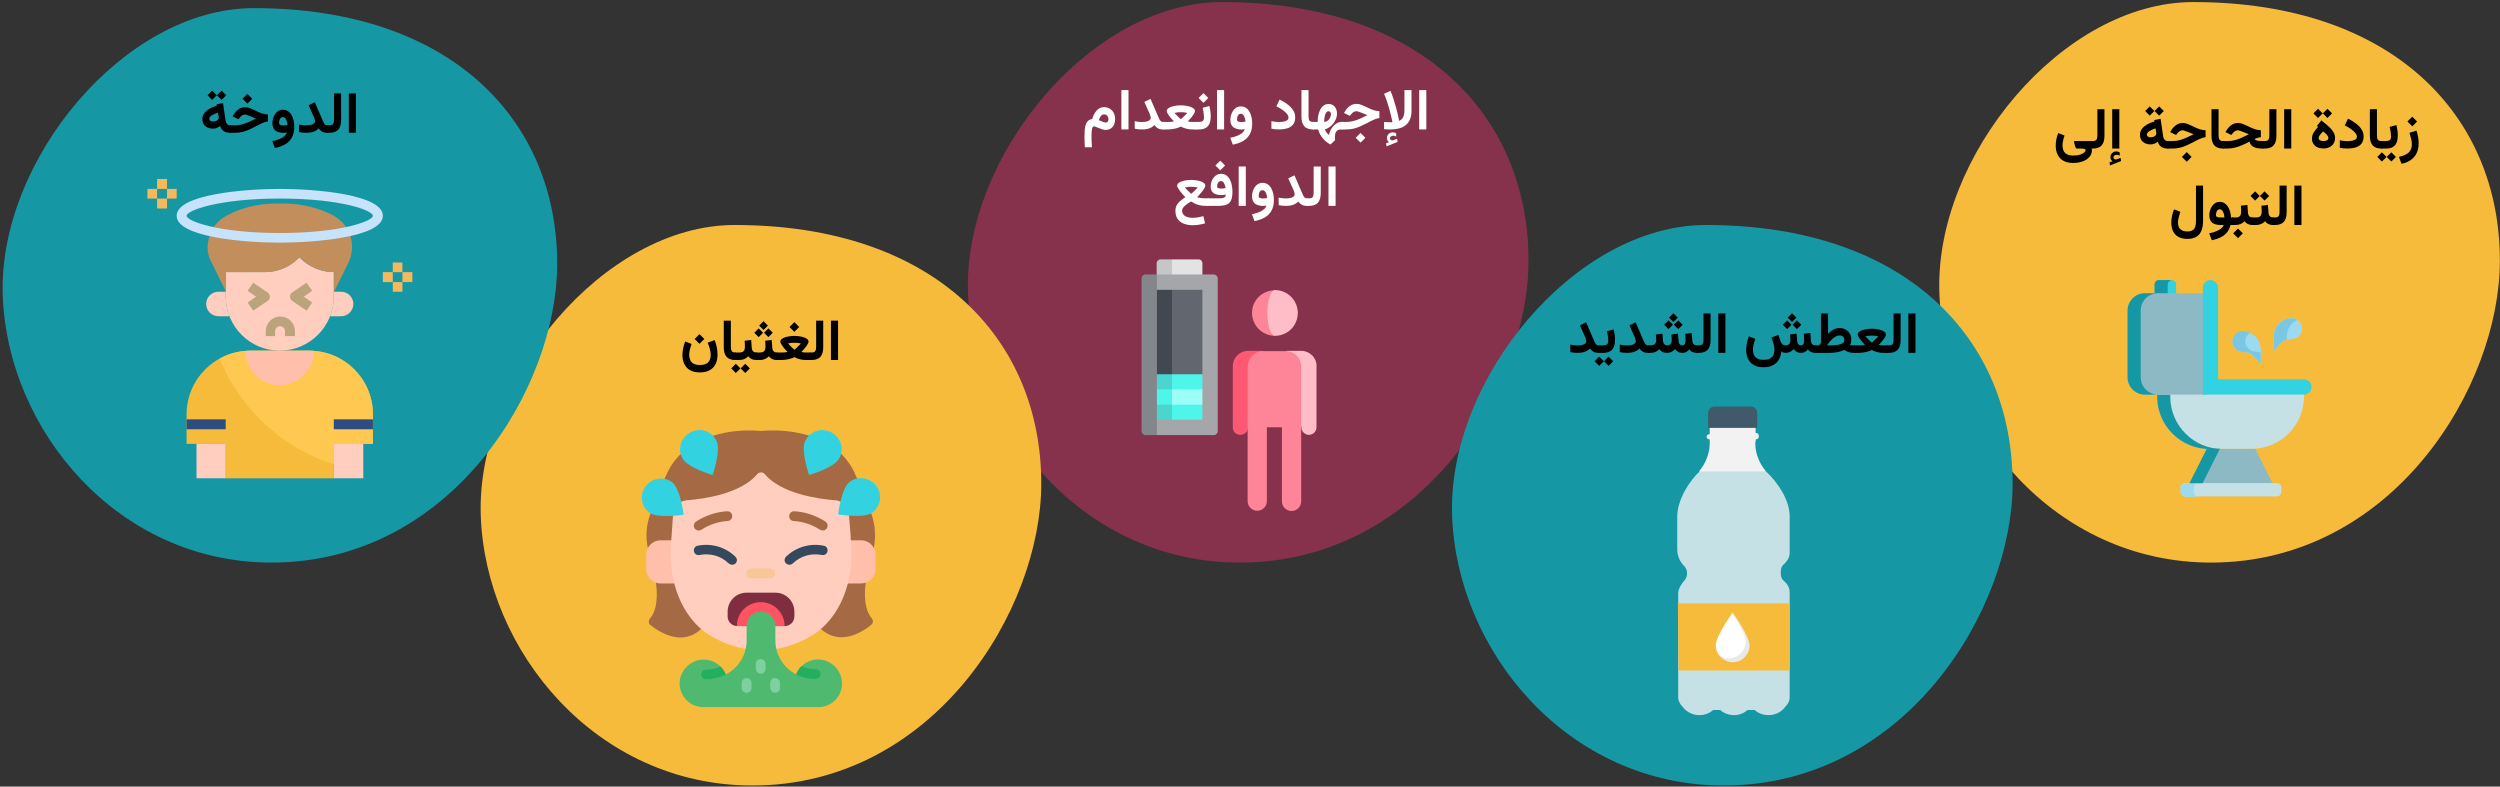 <?xml version="1.0" encoding="UTF-8"?>
<svg xmlns="http://www.w3.org/2000/svg" xmlns:xlink="http://www.w3.org/1999/xlink" width="785px" height="247px" viewBox="0 0 785 247" version="1.1">
  <rect x="0" y="0" width="785" height="247" fill="#333333" stroke="none"/>
  <title>diabetes-typ2-symptome-ar</title>
  <g id="Page-1" stroke="none" stroke-width="1" fill="none" fill-rule="evenodd">
    <g id="vorlage" transform="translate(-126, -24765)" fill-rule="nonzero">
      <g id="Group-2" transform="translate(518.889, 24888.65) scale(-1, 1) translate(-518.889, -24888.65) translate(126.821, 24765.65)">
        <path d="M90.7,176 C139.7,176 174.6,133.8 176,91.1 C177.4,48.4 137.4,0 96.3,0 C33.4,0 0,35.8 0,81.2 C0,120.7 33.6,176 90.7,176 Z" id="Oval-Copy-2" fill="#F7BB3C"></path>
        <g id="زيادة-الحاجة-إلى-الت" transform="translate(82.484, 53.768) scale(-1, 1) translate(-82.484, -53.768) translate(25.507, 32.764)" fill="#000000">
          <path d="M111.951,3.226 L110.43,4.746 L111.951,6.267 L113.471,4.746 L111.951,3.226 Z M108.584,18.018 C109.692,17.795 110.647,17.408 111.45,16.857 C112.252,16.307 112.87,15.593 113.304,14.717 C113.738,13.841 113.954,12.812 113.954,11.628 C113.954,10.978 113.896,10.298 113.779,9.589 C113.661,8.88 113.489,8.209 113.26,7.576 L111.072,8.297 C111.265,8.871 111.439,9.479 111.595,10.121 C111.75,10.762 111.827,11.347 111.827,11.874 C111.827,12.653 111.669,13.304 111.353,13.825 C111.036,14.347 110.575,14.767 109.969,15.086 C109.362,15.406 108.625,15.662 107.758,15.855 L108.584,18.018 Z" id="Shape"></path>
          <path d="M102.183,10.872 L102.183,13.236 L102.886,13.236 L102.886,10.872 L102.183,10.872 Z M105.382,14.414 L103.932,15.855 L105.382,17.314 L106.832,15.855 L105.382,14.414 Z M102.412,14.414 L100.979,15.855 L102.412,17.314 L103.879,15.855 L102.412,14.414 Z M103.66,13.236 C104.603,13.236 105.347,13.065 105.892,12.722 C106.437,12.379 106.827,11.902 107.061,11.29 C107.295,10.677 107.412,9.961 107.412,9.141 C107.412,8.637 107.376,8.108 107.303,7.554 C107.229,7 107.12,6.437 106.973,5.862 L104.846,6.434 C105.01,7.066 105.126,7.641 105.193,8.156 C105.261,8.672 105.294,9.091 105.294,9.413 C105.294,9.97 105.161,10.352 104.894,10.56 C104.628,10.768 104.21,10.872 103.642,10.872 L102.684,10.872 L102.684,13.236 L103.66,13.236 Z" id="Shape"></path>
          <path d="M98.64,0.87 L98.64,9.229 C98.64,10.576 98.937,11.581 99.532,12.243 C100.127,12.905 101.06,13.236 102.332,13.236 L102.542,13.236 L102.542,10.872 L102.332,10.872 C101.751,10.872 101.362,10.736 101.163,10.463 C100.963,10.191 100.864,9.724 100.864,9.062 L100.864,0.87 L98.64,0.87 Z" id="Path"></path>
          <path d="M91.498,10.907 C91.187,10.907 90.822,10.882 90.403,10.833 C89.984,10.783 89.585,10.72 89.204,10.644 L89.204,12.999 C89.579,13.081 89.964,13.138 90.359,13.17 C90.755,13.203 91.178,13.219 91.629,13.219 C92.672,13.219 93.57,13.09 94.323,12.832 C95.076,12.574 95.656,12.167 96.064,11.61 C96.471,11.054 96.674,10.327 96.674,9.431 C96.674,8.792 96.543,8.202 96.279,7.66 C96.015,7.118 95.655,6.618 95.198,6.161 C94.741,5.704 94.219,5.285 93.633,4.904 C93.047,4.523 92.429,4.172 91.779,3.85 L90.768,5.959 C91.489,6.311 92.136,6.693 92.711,7.106 C93.285,7.519 93.739,7.931 94.073,8.341 C94.407,8.751 94.574,9.141 94.574,9.51 C94.574,9.873 94.43,10.156 94.143,10.358 C93.856,10.56 93.478,10.702 93.009,10.784 C92.541,10.866 92.037,10.907 91.498,10.907 Z" id="Path"></path>
          <path d="M85.615,9.853 C85.615,10.204 85.486,10.462 85.228,10.626 C84.97,10.79 84.587,10.872 84.077,10.872 C83.59,10.872 83.215,10.789 82.952,10.622 C82.688,10.455 82.556,10.228 82.556,9.94 C82.556,9.724 82.627,9.495 82.767,9.255 C82.908,9.015 83.087,8.773 83.303,8.53 C83.52,8.287 83.746,8.06 83.98,7.849 C84.22,8.03 84.466,8.24 84.718,8.477 C84.97,8.714 85.183,8.953 85.356,9.193 C85.528,9.434 85.615,9.653 85.615,9.853 Z M82.363,6.442 C81.806,7.052 81.349,7.642 80.992,8.213 C80.634,8.785 80.456,9.434 80.456,10.16 C80.456,11.033 80.768,11.758 81.392,12.335 C82.016,12.913 82.914,13.201 84.086,13.201 C84.795,13.201 85.422,13.066 85.966,12.797 C86.511,12.527 86.939,12.144 87.25,11.646 C87.56,11.147 87.715,10.553 87.715,9.861 C87.715,9.322 87.592,8.812 87.346,8.332 C87.1,7.852 86.769,7.39 86.353,6.948 C85.937,6.505 85.473,6.073 84.96,5.651 C84.447,5.229 83.924,4.805 83.391,4.377 L82.02,6.135 L82.363,6.442 Z M85.325,0.738 L83.875,2.18 L85.325,3.639 L86.775,2.18 L85.325,0.738 Z M82.354,0.738 L80.922,2.18 L82.354,3.639 L83.822,2.18 L82.354,0.738 Z" id="Shape"></path>
          <polygon id="Path" points="73.961 0.87 71.728 0.87 71.728 13.228 73.961 13.228"></polygon>
          <path d="M64.933,10.872 L64.933,13.236 L65.584,13.236 C66.89,13.236 67.837,12.899 68.423,12.226 C69.008,11.552 69.301,10.556 69.301,9.237 L69.301,0.87 L67.078,0.87 L67.078,9.07 C67.078,9.656 66.988,10.103 66.81,10.411 C66.631,10.718 66.225,10.872 65.592,10.872 L64.933,10.872 Z" id="Path"></path>
          <path d="M65.258,10.872 L64.784,10.872 C64.403,10.872 64.046,10.852 63.712,10.811 C63.378,10.77 63.101,10.698 62.881,10.595 C62.661,10.493 62.519,10.359 62.455,10.195 C62.836,10.031 63.178,9.91 63.483,9.831 C63.788,9.751 64.098,9.697 64.415,9.668 L64.415,7.488 C64.075,7.471 63.758,7.437 63.465,7.387 C63.173,7.337 62.872,7.263 62.565,7.163 C62.257,7.063 61.91,6.929 61.523,6.759 C61.136,6.589 60.682,6.375 60.161,6.117 C59.674,5.883 59.193,5.672 58.715,5.484 C58.237,5.297 57.738,5.203 57.216,5.203 C56.455,5.203 55.769,5.42 55.16,5.854 C54.55,6.287 54.044,6.838 53.639,7.506 L53.297,8.06 L55.142,8.965 L55.564,8.438 C55.74,8.209 55.976,7.994 56.272,7.792 C56.568,7.589 56.88,7.488 57.208,7.488 C57.278,7.488 57.37,7.503 57.485,7.532 C57.599,7.562 57.736,7.604 57.898,7.66 C58.059,7.715 58.242,7.784 58.447,7.866 C58.646,7.937 58.876,8.023 59.137,8.125 C59.398,8.228 59.661,8.332 59.928,8.438 C60.195,8.543 60.436,8.643 60.653,8.736 C59.809,9.17 59.028,9.546 58.311,9.866 C57.593,10.185 56.887,10.433 56.193,10.608 C55.498,10.784 54.756,10.872 53.965,10.872 L52.488,10.872 L52.488,13.236 L53.938,13.236 C54.758,13.236 55.557,13.135 56.333,12.933 C57.11,12.731 57.873,12.464 58.623,12.133 C59.373,11.802 60.111,11.44 60.838,11.048 C60.984,11.569 61.224,11.991 61.558,12.313 C61.892,12.636 62.326,12.87 62.859,13.017 C63.392,13.163 64.022,13.236 64.749,13.236 L65.258,13.236 L65.258,10.872 Z" id="Path"></path>
          <path d="M48.91,0.87 L48.91,9.229 C48.91,10.576 49.207,11.581 49.802,12.243 C50.397,12.905 51.33,13.236 52.601,13.236 L52.812,13.236 L52.812,10.872 L52.601,10.872 C52.021,10.872 51.632,10.736 51.432,10.463 C51.233,10.191 51.134,9.724 51.134,9.062 L51.134,0.87 L48.91,0.87 Z" id="Path"></path>
          <path d="M41.138,14.335 L39.617,15.855 L41.138,17.376 L42.658,15.855 L41.138,14.335 Z M35.126,10.872 L35.126,13.236 L36.576,13.236 C37.431,13.236 38.218,13.151 38.936,12.981 C39.654,12.812 40.357,12.574 41.045,12.27 C41.734,11.965 42.453,11.613 43.203,11.215 C43.76,10.916 44.252,10.661 44.68,10.45 C45.107,10.239 45.509,10.068 45.884,9.936 C46.259,9.804 46.648,9.712 47.053,9.659 L47.053,7.488 C46.713,7.471 46.396,7.437 46.103,7.387 C45.81,7.337 45.51,7.263 45.202,7.163 C44.895,7.063 44.548,6.929 44.161,6.759 C43.774,6.589 43.32,6.375 42.799,6.117 C42.312,5.883 41.83,5.672 41.353,5.484 C40.875,5.297 40.376,5.203 39.854,5.203 C39.093,5.203 38.407,5.42 37.798,5.854 C37.188,6.287 36.681,6.838 36.277,7.506 L35.934,8.06 L37.78,8.965 L38.202,8.438 C38.378,8.209 38.614,7.994 38.909,7.792 C39.205,7.589 39.517,7.488 39.846,7.488 C39.916,7.488 40.008,7.503 40.122,7.532 C40.237,7.562 40.374,7.604 40.535,7.66 C40.697,7.715 40.88,7.784 41.085,7.866 C41.284,7.937 41.514,8.023 41.775,8.125 C42.035,8.228 42.299,8.332 42.566,8.438 C42.832,8.543 43.074,8.643 43.291,8.736 C42.447,9.17 41.666,9.546 40.949,9.866 C40.231,10.185 39.525,10.433 38.83,10.608 C38.136,10.784 37.393,10.872 36.602,10.872 L35.126,10.872 Z" id="Shape"></path>
          <path d="M32.488,0 L31.038,1.441 L32.488,2.9 L33.938,1.441 L32.488,0 Z M29.517,0 L28.085,1.441 L29.517,2.9 L30.985,1.441 L29.517,0 Z M35.16,13.236 L35.45,13.236 L35.45,10.872 L35.195,10.872 C34.756,10.872 34.419,10.73 34.184,10.446 C33.95,10.162 33.807,9.841 33.754,9.483 L32.928,3.885 L30.941,4.289 L31.003,4.711 C30.393,4.898 29.815,5.12 29.267,5.375 C28.719,5.629 28.236,5.927 27.817,6.267 C27.398,6.606 27.067,6.993 26.824,7.427 C26.58,7.86 26.459,8.35 26.459,8.895 C26.459,9.885 26.775,10.638 27.408,11.153 C28.041,11.669 28.832,11.927 29.781,11.927 C30.209,11.927 30.601,11.858 30.959,11.72 C31.316,11.583 31.674,11.37 32.031,11.083 C32.178,11.558 32.389,11.955 32.664,12.274 C32.939,12.593 33.285,12.833 33.701,12.995 C34.117,13.156 34.603,13.236 35.16,13.236 Z M31.583,8.481 C31.583,8.751 31.491,8.977 31.306,9.158 C31.121,9.34 30.889,9.475 30.607,9.562 C30.326,9.65 30.042,9.694 29.755,9.694 C29.415,9.694 29.141,9.617 28.933,9.461 C28.725,9.306 28.621,9.091 28.621,8.815 C28.621,8.622 28.694,8.435 28.841,8.253 C28.987,8.071 29.188,7.9 29.443,7.739 C29.698,7.578 29.989,7.425 30.317,7.282 C30.645,7.138 30.988,7.005 31.346,6.882 L31.513,7.901 C31.536,8.007 31.554,8.109 31.565,8.209 C31.577,8.309 31.583,8.399 31.583,8.481 Z" id="Shape"></path>
          <path d="M17.819,17.218 L16.896,17.569 L17.046,18.527 L20.517,17.156 L20.377,16.163 L19.129,16.62 C19.117,16.626 19.105,16.63 19.094,16.633 C19.082,16.636 19.07,16.638 19.058,16.638 C18.748,16.679 18.516,16.629 18.364,16.488 C18.212,16.348 18.133,16.195 18.127,16.031 C18.127,15.756 18.228,15.548 18.43,15.407 C18.632,15.267 18.85,15.196 19.085,15.196 C19.255,15.196 19.42,15.215 19.581,15.253 C19.743,15.292 19.914,15.357 20.096,15.451 L20.087,14.44 C19.911,14.341 19.74,14.265 19.573,14.212 C19.406,14.159 19.202,14.133 18.962,14.133 C18.499,14.133 18.087,14.3 17.727,14.634 C17.367,14.968 17.186,15.396 17.186,15.917 C17.186,16.233 17.242,16.488 17.353,16.682 C17.465,16.875 17.62,17.054 17.819,17.218 Z M19.973,0.87 L17.74,0.87 L17.74,13.228 L19.973,13.228 L19.973,0.87 Z" id="Shape"></path>
          <path d="M10.936,10.872 L10.936,13.236 L11.587,13.236 C12.893,13.236 13.84,12.899 14.426,12.226 C15.012,11.552 15.305,10.556 15.305,9.237 L15.305,0.87 L13.081,0.87 L13.081,9.07 C13.081,9.656 12.992,10.103 12.813,10.411 C12.634,10.718 12.228,10.872 11.596,10.872 L10.936,10.872 Z" id="Path"></path>
          <path d="M5.467,17.754 C6.41,17.754 7.248,17.647 7.98,17.433 C8.713,17.219 9.331,16.928 9.835,16.559 C10.339,16.189 10.72,15.769 10.978,15.297 C11.235,14.826 11.364,14.335 11.364,13.825 C11.364,13.726 11.358,13.635 11.347,13.553 C11.335,13.471 11.306,13.365 11.259,13.236 L11.259,13.236 L11.259,10.881 L6.056,10.881 C5.88,10.881 5.777,10.917 5.748,10.991 C5.719,11.064 5.728,11.174 5.774,11.32 L6.117,12.586 C6.176,12.785 6.236,12.943 6.297,13.061 C6.359,13.178 6.501,13.236 6.724,13.236 L8.086,13.236 C8.537,13.236 8.867,13.282 9.075,13.373 C9.283,13.463 9.387,13.617 9.387,13.834 C9.387,13.992 9.252,14.197 8.982,14.449 C8.713,14.701 8.29,14.927 7.712,15.126 C7.135,15.325 6.387,15.425 5.467,15.425 C4.617,15.425 3.949,15.281 3.463,14.994 C2.977,14.707 2.632,14.323 2.43,13.843 C2.228,13.362 2.127,12.835 2.127,12.261 C2.127,11.845 2.181,11.375 2.29,10.85 C2.398,10.326 2.558,9.756 2.769,9.141 L0.773,8.367 C0.498,9.1 0.3,9.798 0.18,10.463 C0.06,11.128 0,11.751 0,12.331 C0,13.356 0.192,14.278 0.576,15.095 C0.959,15.913 1.554,16.56 2.36,17.038 C3.166,17.515 4.201,17.754 5.467,17.754 Z" id="Path"></path>
          <polygon id="Path" points="77.17 24.87 74.937 24.87 74.937 37.228 77.17 37.228"></polygon>
          <path d="M68.142,34.872 L68.142,37.236 L68.793,37.236 C70.099,37.236 71.046,36.899 71.632,36.226 C72.218,35.552 72.51,34.556 72.51,33.237 L72.51,24.87 L70.287,24.87 L70.287,33.07 C70.287,33.656 70.197,34.103 70.019,34.411 C69.84,34.718 69.434,34.872 68.801,34.872 L68.142,34.872 Z" id="Path"></path>
          <path d="M61.674,34.872 L61.674,37.236 L62.298,37.236 L62.298,34.872 L61.674,34.872 Z M65.567,26.672 L64.117,28.113 L65.567,29.572 L67.017,28.113 L65.567,26.672 Z M62.596,26.672 L61.164,28.113 L62.596,29.572 L64.064,28.113 L62.596,26.672 Z M64.583,31.181 C64.612,31.479 64.634,31.786 64.649,32.099 C64.663,32.413 64.671,32.733 64.671,33.062 C64.671,33.671 64.542,34.125 64.284,34.424 C64.026,34.723 63.566,34.872 62.904,34.872 L62.069,34.872 L62.069,37.236 L62.904,37.236 C63.461,37.236 63.987,37.134 64.482,36.929 C64.977,36.724 65.397,36.434 65.743,36.059 C65.919,36.293 66.127,36.498 66.367,36.674 C66.607,36.85 66.885,36.987 67.202,37.087 C67.518,37.187 67.876,37.236 68.274,37.236 L68.468,37.236 L68.468,34.872 L68.292,34.872 C67.964,34.872 67.694,34.811 67.483,34.688 C67.272,34.564 67.113,34.389 67.004,34.16 C66.896,33.932 66.833,33.665 66.815,33.36 L66.639,30.935 L64.583,31.181 Z" id="Shape"></path>
          <path d="M55.425,34.872 L55.425,37.236 L55.846,37.236 L55.846,34.872 L55.425,34.872 Z M57.235,38.335 L55.715,39.855 L57.235,41.376 L58.756,39.855 L57.235,38.335 Z M58.132,31.181 C58.161,31.479 58.183,31.786 58.197,32.099 C58.212,32.413 58.219,32.733 58.219,33.062 C58.219,33.671 58.091,34.125 57.833,34.424 C57.575,34.723 57.115,34.872 56.453,34.872 L55.618,34.872 L55.618,37.236 L56.453,37.236 C57.01,37.236 57.535,37.134 58.031,36.929 C58.526,36.724 58.946,36.434 59.292,36.059 C59.468,36.293 59.676,36.498 59.916,36.674 C60.156,36.85 60.434,36.987 60.751,37.087 C61.067,37.187 61.425,37.236 61.823,37.236 L62.016,37.236 L62.016,34.872 L61.841,34.872 C61.512,34.872 61.243,34.811 61.032,34.688 C60.821,34.564 60.661,34.389 60.553,34.16 C60.445,33.932 60.382,33.665 60.364,33.36 L60.188,30.935 L58.132,31.181 Z" id="Shape"></path>
          <path d="M51.494,29.977 C50.937,29.977 50.454,30.11 50.044,30.376 C49.633,30.643 49.294,30.99 49.024,31.418 C48.755,31.846 48.554,32.303 48.422,32.789 C48.29,33.275 48.224,33.738 48.224,34.178 C48.224,35.244 48.529,36.021 49.138,36.507 C49.748,36.993 50.638,37.236 51.81,37.236 L52.742,37.236 C52.595,37.658 52.308,38.039 51.881,38.379 C51.453,38.719 50.924,39.01 50.294,39.253 C49.664,39.497 48.966,39.694 48.198,39.847 L48.998,42.009 C50.152,41.786 51.128,41.462 51.924,41.038 C52.721,40.613 53.363,40.085 53.849,39.456 C54.336,38.826 54.681,38.086 54.886,37.236 L55.774,37.236 L55.774,34.872 L55.045,34.872 C55.009,34.216 54.908,33.593 54.741,33.004 C54.574,32.416 54.343,31.894 54.047,31.44 C53.751,30.986 53.392,30.628 52.97,30.368 C52.549,30.107 52.056,29.977 51.494,29.977 Z M51.784,34.872 C51.327,34.872 50.966,34.824 50.703,34.727 C50.439,34.63 50.307,34.418 50.307,34.09 C50.307,33.873 50.342,33.625 50.413,33.347 C50.483,33.069 50.605,32.826 50.778,32.618 C50.95,32.41 51.183,32.306 51.476,32.306 C51.722,32.306 51.935,32.38 52.113,32.53 C52.292,32.679 52.442,32.878 52.562,33.127 C52.682,33.376 52.777,33.653 52.847,33.958 C52.918,34.263 52.965,34.567 52.988,34.872 L51.784,34.872 Z" id="Shape"></path>
          <path d="M46.272,35.856 L46.272,24.87 L44.04,24.87 L44.04,36.015 C44.04,36.706 43.959,37.293 43.798,37.777 C43.637,38.26 43.362,38.629 42.972,38.884 C42.582,39.139 42.051,39.267 41.377,39.267 C40.691,39.267 40.13,39.158 39.694,38.941 C39.257,38.725 38.932,38.41 38.718,37.997 C38.504,37.583 38.397,37.081 38.397,36.489 C38.397,35.962 38.473,35.396 38.626,34.793 C38.778,34.189 38.948,33.624 39.135,33.097 L37.14,32.323 C36.883,32.985 36.676,33.675 36.521,34.393 C36.365,35.111 36.288,35.804 36.288,36.472 C36.288,37.538 36.475,38.454 36.85,39.218 C37.225,39.983 37.789,40.57 38.542,40.98 C39.295,41.391 40.24,41.596 41.377,41.596 C42.513,41.596 43.442,41.376 44.163,40.937 C44.884,40.497 45.415,39.85 45.758,38.994 C46.101,38.139 46.272,37.093 46.272,35.856 Z" id="Path"></path>
        </g>
        <g id="toilet" transform="translate(59.136, 87.3)">
          <path d="M47.891,0 L43.912,0 C43.176,0 42.513,0.589 42.513,1.4 L42.513,5.525 L49.217,5.525 L49.217,1.4 C49.291,0.589 48.701,0 47.891,0 L47.891,0 Z" id="Path" fill="#33D2E1"></path>
          <path d="M49.291,1.4 L49.291,5.525 L45.165,5.525 L45.165,1.4 C45.165,0.663 44.576,0.074 43.839,0 C43.839,0 43.912,0 43.912,0 L47.891,0 C48.701,0 49.291,0.589 49.291,1.4 Z" id="Path_1_" fill="#1598A4"></path>
          <polygon id="Path_2_" fill="#8DB9C4" points="32.862 52.971 17.685 52.971 12.233 63.801 25.421 65.716 38.313 63.801"></polygon>
          <path d="M32.051,52.971 L18.79,52.971 C9.728,52.971 2.361,45.603 2.361,36.542 L2.361,34.479 L48.407,34.479 L48.407,36.542 C48.48,45.677 41.113,52.971 32.051,52.971 Z" id="Path_3_" fill="#C5E1E6"></path>
          <path d="M48.48,35.952 L48.48,36.615 C48.48,45.677 41.113,53.044 32.051,53.044 L27.925,53.044 C36.987,53.044 44.355,45.677 44.355,36.615 L44.355,35.952 L48.48,35.952 L48.48,35.952 Z" id="Path_4_" fill="#1598A4"></path>
          <path d="M52.311,35.952 L32.788,35.952 L32.788,4.126 L52.311,4.126 C55.332,4.126 57.763,6.557 57.763,9.577 L57.763,30.501 C57.763,33.447 55.332,35.952 52.311,35.952 L52.311,35.952 Z" id="Path_5_" fill="#8DB9C4"></path>
          <path d="M57.763,9.577 L57.763,30.501 C57.763,33.521 55.332,35.952 52.311,35.952 L48.185,35.952 C51.206,35.952 53.637,33.521 53.637,30.501 L53.637,9.577 C53.637,6.557 51.206,4.126 48.185,4.126 L52.311,4.126 C55.332,4.126 57.763,6.557 57.763,9.577 L57.763,9.577 Z" id="Path_6_" fill="#1598A4"></path>
          <path d="M31.756,0 C33.083,0 34.114,1.105 34.114,2.358 L34.114,32.49 L29.325,32.49 L29.325,2.358 C29.325,1.105 30.43,0 31.756,0 L31.756,0 Z" id="Path_7_" fill="#33D2E1"></path>
          <path d="M2.361,31.164 L34.114,31.164 L34.114,35.952 L2.361,35.952 C1.035,35.952 0.003,34.847 0.003,33.595 C-0.07,32.195 1.035,31.164 2.361,31.164 L2.361,31.164 Z" id="Path_8_" fill="#33D2E1"></path>
          <path d="M39.713,67.926 L10.907,67.926 C10.17,67.926 9.507,67.337 9.507,66.527 L9.507,65.127 C9.507,64.39 10.097,63.727 10.907,63.727 L39.713,63.727 C40.45,63.727 41.113,64.316 41.113,65.127 L41.113,66.527 C41.113,67.263 40.45,67.926 39.713,67.926 Z" id="Path_9_" fill="#C5E1E6"></path>
          <path d="M41.113,65.2 L41.113,66.6 C41.113,67.337 40.524,68 39.713,68 L35.587,68 C36.324,68 36.987,67.411 36.987,66.6 L36.987,65.2 C36.987,64.464 36.398,63.801 35.587,63.801 L39.713,63.801 C40.45,63.801 41.113,64.39 41.113,65.2 L41.113,65.2 Z" id="Path_10_" fill="#9CDBEF"></path>
          <path d="M15.917,26.375 L15.917,21.807 C15.917,18.639 18.422,16.134 21.59,16.134 C23.358,16.134 24.831,17.608 24.831,19.376 C24.831,21.144 23.358,22.618 21.59,22.618 C20.042,22.618 18.643,23.281 17.611,24.459 L15.917,26.375 Z" id="Path_11_" fill="#9CDBEF"></path>
          <path d="M24.831,19.302 C24.831,20.186 24.463,20.997 23.873,21.586 C23.284,22.176 22.474,22.544 21.59,22.544 C20.853,22.544 20.116,22.691 19.453,22.986 C18.79,23.281 18.201,23.723 17.685,24.312 L15.99,26.301 L15.99,22.691 C16.506,22.544 17.022,22.47 17.538,22.47 C18.422,22.47 19.232,22.102 19.821,21.512 C20.411,20.923 20.779,20.113 20.779,19.229 C20.779,18.345 20.411,17.534 19.821,16.945 C19.674,16.797 19.453,16.65 19.306,16.503 C20.042,16.208 20.853,15.987 21.663,15.987 C22.547,15.987 23.358,16.355 23.947,16.945 C24.463,17.608 24.831,18.418 24.831,19.302 L24.831,19.302 Z" id="Path_12_" fill="#79C7E2"></path>
          <path d="M11.865,22.249 L11.865,17.681 C11.865,14.514 9.36,12.009 6.192,12.009 C4.424,12.009 2.95,13.482 2.95,15.25 C2.95,17.018 4.424,18.492 6.192,18.492 C7.739,18.492 9.139,19.155 10.17,20.334 L11.865,22.249 Z" id="Path_13_" fill="#9CDBEF"></path>
          <g id="Group" transform="translate(4.453, 12.009)">
            <path d="M7.367,5.673 L7.367,10.241 L5.673,8.251 C5.157,7.662 4.568,7.22 3.905,6.925 C3.684,6.852 3.536,6.778 3.315,6.704 L3.315,5.673 C3.315,3.389 1.989,1.4 0,0.516 C0.516,0.221 1.105,0 1.768,0 C4.862,0 7.367,2.579 7.367,5.673 Z" id="Path_14_" fill="#79C7E2"></path>
            <polygon id="Path_15_" fill="#1598A4" points="33.889 51.792 29.764 51.792 24.312 40.962 28.438 40.962"></polygon>
          </g>
        </g>
        <path d="M395.7,176 C444.7,176 479.6,133.8 481,91.1 C482.4,48.4 442.4,0 401.3,0 C338.4,0 305,35.8 305,81.2 C305,120.7 338.6,176 395.7,176 Z" id="Oval-Copy-3" fill="#87324C"></path>
        <g id="الإجهاد-وانعدام-الدو" transform="translate(390.763, 48.849) scale(-1, 1) translate(-390.763, -48.849) translate(337.093, 27.634)" fill="#FFFFFF">
          <polygon id="Path" points="107.341 0 105.109 0 105.109 12.357 107.341 12.357"></polygon>
          <path d="M95.613,16.356 L94.69,16.708 L94.839,17.666 L98.311,16.295 L98.17,15.302 L96.922,15.759 C96.911,15.765 96.899,15.769 96.887,15.772 C96.875,15.775 96.864,15.776 96.852,15.776 C96.541,15.817 96.31,15.768 96.158,15.627 C96.005,15.486 95.926,15.334 95.92,15.17 C95.92,14.895 96.021,14.687 96.224,14.546 C96.426,14.405 96.644,14.335 96.878,14.335 C97.048,14.335 97.214,14.354 97.375,14.392 C97.536,14.43 97.707,14.496 97.889,14.59 L97.88,13.579 C97.705,13.479 97.533,13.403 97.366,13.351 C97.199,13.298 96.996,13.271 96.755,13.271 C96.292,13.271 95.881,13.438 95.52,13.772 C95.16,14.106 94.98,14.534 94.98,15.056 C94.98,15.372 95.036,15.627 95.147,15.82 C95.258,16.014 95.414,16.192 95.613,16.356 Z M95.876,12.366 C96.55,12.366 97.217,12.319 97.876,12.226 C98.535,12.132 99.155,11.96 99.735,11.711 C100.315,11.462 100.826,11.114 101.268,10.666 C101.711,10.217 102.058,9.642 102.31,8.938 C102.562,8.235 102.688,7.38 102.688,6.372 L102.688,0 L100.473,0 L100.473,6.284 C100.473,6.929 100.41,7.475 100.284,7.923 C100.158,8.372 99.974,8.738 99.73,9.022 C99.487,9.306 99.181,9.521 98.812,9.668 C98.812,9.668 98.772,9.472 98.693,9.079 C98.614,8.687 98.497,8.159 98.342,7.497 C98.186,6.835 97.997,6.094 97.775,5.273 C97.552,4.453 97.299,3.606 97.015,2.733 C96.73,1.86 96.418,1.025 96.079,0.229 L94.066,1.169 C94.406,1.931 94.713,2.723 94.989,3.546 C95.264,4.37 95.509,5.169 95.723,5.946 C95.936,6.722 96.115,7.422 96.259,8.046 C96.402,8.67 96.512,9.167 96.588,9.536 C96.664,9.905 96.703,10.09 96.703,10.09 C96.615,10.096 96.518,10.099 96.413,10.099 C96.307,10.099 96.187,10.099 96.052,10.099 C95.789,10.099 95.484,10.09 95.138,10.072 C94.792,10.055 94.438,10.031 94.075,10.002 L94.075,12.27 C94.385,12.293 94.688,12.315 94.984,12.335 C95.28,12.356 95.578,12.366 95.876,12.366 Z" id="Shape"></path>
          <path d="M86.689,13.465 L85.168,14.985 L86.689,16.506 L88.209,14.985 L86.689,13.465 Z M80.677,10.002 L80.677,12.366 L82.127,12.366 C82.983,12.366 83.77,12.281 84.487,12.111 C85.205,11.941 85.908,11.704 86.597,11.399 C87.285,11.095 88.004,10.743 88.754,10.345 C89.311,10.046 89.803,9.791 90.231,9.58 C90.659,9.369 91.06,9.198 91.435,9.066 C91.81,8.934 92.2,8.842 92.604,8.789 L92.604,6.618 C92.264,6.601 91.948,6.567 91.655,6.517 C91.362,6.467 91.062,6.393 90.754,6.293 C90.446,6.193 90.099,6.059 89.712,5.889 C89.326,5.719 88.872,5.505 88.35,5.247 C87.864,5.013 87.382,4.802 86.904,4.614 C86.427,4.427 85.927,4.333 85.406,4.333 C84.644,4.333 83.958,4.55 83.349,4.983 C82.74,5.417 82.233,5.968 81.829,6.636 L81.486,7.189 L83.332,8.095 L83.753,7.567 C83.929,7.339 84.165,7.124 84.461,6.921 C84.757,6.719 85.069,6.618 85.397,6.618 C85.467,6.618 85.56,6.633 85.674,6.662 C85.788,6.691 85.926,6.734 86.087,6.79 C86.248,6.845 86.431,6.914 86.636,6.996 C86.835,7.066 87.065,7.153 87.326,7.255 C87.587,7.358 87.851,7.462 88.117,7.567 C88.384,7.673 88.625,7.772 88.842,7.866 C87.999,8.3 87.218,8.676 86.5,8.996 C85.782,9.315 85.076,9.562 84.382,9.738 C83.687,9.914 82.945,10.002 82.154,10.002 L80.677,10.002 Z" id="Shape"></path>
          <path d="M71.712,12.366 L73.391,12.366 C73.538,13.011 73.801,13.639 74.182,14.251 C74.563,14.864 75.02,15.417 75.553,15.913 C76.086,16.408 76.649,16.799 77.241,17.086 L78.691,15.724 C78.679,15.565 78.669,15.409 78.66,15.253 C78.651,15.098 78.647,14.947 78.647,14.801 C78.647,14.391 78.684,14.032 78.757,13.724 C78.83,13.417 78.946,13.163 79.104,12.964 C79.262,12.765 79.472,12.615 79.732,12.516 C79.993,12.416 80.317,12.366 80.704,12.366 L81.002,12.366 L81.002,10.002 L80.721,10.002 C80.252,10.002 79.801,10.113 79.368,10.336 C78.934,10.559 78.54,10.863 78.186,11.25 C77.831,11.637 77.529,12.076 77.28,12.568 C77.031,13.061 76.857,13.579 76.757,14.124 C76.564,13.972 76.382,13.794 76.212,13.592 C76.042,13.39 75.896,13.181 75.773,12.964 C75.65,12.747 75.556,12.536 75.492,12.331 C75.99,12.208 76.467,11.984 76.924,11.659 C77.381,11.333 77.789,10.944 78.146,10.49 C78.503,10.036 78.785,9.543 78.99,9.013 C79.195,8.483 79.297,7.945 79.297,7.4 C79.297,6.82 79.192,6.303 78.981,5.849 C78.77,5.395 78.468,5.035 78.076,4.768 C77.683,4.501 77.211,4.368 76.661,4.368 C76.022,4.368 75.483,4.541 75.043,4.887 C74.604,5.232 74.252,5.681 73.989,6.231 C73.725,6.782 73.532,7.374 73.409,8.007 C73.286,8.64 73.224,9.243 73.224,9.817 L73.224,10.002 L71.712,10.002 L71.712,12.366 Z M76.582,6.645 C76.822,6.645 77.017,6.725 77.166,6.886 C77.315,7.047 77.39,7.271 77.39,7.559 C77.39,7.975 77.293,8.366 77.1,8.732 C76.907,9.098 76.65,9.397 76.331,9.628 C76.012,9.86 75.659,9.987 75.272,10.011 L75.272,9.817 C75.272,9.483 75.297,9.13 75.347,8.758 C75.396,8.386 75.476,8.041 75.584,7.721 C75.692,7.402 75.829,7.143 75.993,6.943 C76.157,6.744 76.353,6.645 76.582,6.645 Z" id="Shape"></path>
          <path d="M68.134,0 L68.134,8.358 C68.134,9.706 68.432,10.711 69.026,11.373 C69.621,12.035 70.554,12.366 71.826,12.366 L72.037,12.366 L72.037,10.002 L71.826,10.002 C71.246,10.002 70.856,9.866 70.657,9.593 C70.458,9.321 70.358,8.854 70.358,8.191 L70.358,0 L68.134,0 Z" id="Path"></path>
          <path d="M60.992,10.037 C60.681,10.037 60.317,10.012 59.898,9.962 C59.479,9.913 59.079,9.85 58.698,9.773 L58.698,12.129 C59.073,12.211 59.458,12.268 59.854,12.3 C60.249,12.333 60.673,12.349 61.124,12.349 C62.167,12.349 63.065,12.22 63.818,11.962 C64.571,11.704 65.151,11.297 65.558,10.74 C65.965,10.184 66.169,9.457 66.169,8.561 C66.169,7.922 66.037,7.332 65.773,6.79 C65.509,6.248 65.149,5.748 64.692,5.291 C64.235,4.834 63.714,4.415 63.128,4.034 C62.542,3.653 61.924,3.302 61.273,2.979 L60.262,5.089 C60.983,5.44 61.631,5.823 62.205,6.236 C62.779,6.649 63.233,7.061 63.567,7.471 C63.901,7.881 64.068,8.271 64.068,8.64 C64.068,9.003 63.925,9.286 63.637,9.488 C63.35,9.69 62.972,9.832 62.504,9.914 C62.035,9.996 61.531,10.037 60.992,10.037 Z" id="Path"></path>
          <path d="M52.671,10.503 C52.671,9.841 52.602,9.192 52.464,8.556 C52.326,7.92 52.114,7.343 51.827,6.825 C51.54,6.306 51.169,5.895 50.715,5.59 C50.261,5.285 49.715,5.133 49.076,5.133 C48.537,5.133 48.062,5.26 47.652,5.515 C47.242,5.77 46.902,6.104 46.633,6.517 C46.363,6.93 46.158,7.381 46.017,7.871 C45.877,8.36 45.806,8.839 45.806,9.308 C45.806,10.392 46.118,11.175 46.742,11.659 C47.366,12.142 48.226,12.384 49.322,12.384 C49.468,12.384 49.634,12.371 49.819,12.344 C50.003,12.318 50.177,12.287 50.342,12.252 C50.207,12.691 49.936,13.088 49.529,13.443 C49.121,13.797 48.6,14.102 47.964,14.357 C47.328,14.612 46.6,14.818 45.78,14.977 L46.58,17.139 C47.84,16.898 48.925,16.51 49.836,15.974 C50.747,15.438 51.447,14.723 51.937,13.83 C52.426,12.936 52.671,11.827 52.671,10.503 Z M49.304,10.037 C48.883,10.037 48.541,9.984 48.28,9.879 C48.02,9.773 47.889,9.554 47.889,9.22 C47.889,9.015 47.923,8.773 47.99,8.495 C48.058,8.216 48.178,7.97 48.351,7.756 C48.524,7.542 48.759,7.436 49.058,7.436 C49.316,7.436 49.533,7.51 49.709,7.66 C49.884,7.809 50.031,8.005 50.148,8.249 C50.265,8.492 50.359,8.757 50.429,9.044 C50.5,9.331 50.547,9.609 50.57,9.879 C50.412,9.92 50.223,9.957 50.003,9.989 C49.783,10.021 49.551,10.037 49.304,10.037 Z" id="Shape"></path>
          <polygon id="Path" points="43.847 0 41.615 0 41.615 12.357 43.847 12.357"></polygon>
          <path d="M35.899,12.366 C36.843,12.366 37.587,12.195 38.132,11.852 C38.677,11.509 39.066,11.032 39.301,10.419 C39.535,9.807 39.652,9.091 39.652,8.271 C39.652,7.767 39.616,7.238 39.542,6.684 C39.469,6.13 39.359,5.566 39.213,4.992 L37.086,5.563 C37.25,6.196 37.366,6.771 37.433,7.286 C37.5,7.802 37.534,8.221 37.534,8.543 C37.534,9.1 37.401,9.482 37.134,9.69 C36.868,9.898 36.45,10.002 35.882,10.002 L34.924,10.002 L34.924,12.366 L35.899,12.366 Z M37.358,0.958 L35.838,2.479 L37.358,3.999 L38.879,2.479 L37.358,0.958 Z" id="Shape"></path>
          <path d="M30.265,6.943 C30.547,6.943 30.865,6.958 31.219,6.987 C31.574,7.017 31.93,7.075 32.287,7.163 C32.088,7.392 31.871,7.623 31.637,7.857 C31.402,8.092 31.181,8.306 30.973,8.499 C30.765,8.692 30.594,8.848 30.459,8.965 C30.324,9.082 30.257,9.141 30.257,9.141 C30.257,9.141 30.145,9.04 29.923,8.837 C29.7,8.635 29.432,8.382 29.119,8.077 C28.805,7.772 28.514,7.468 28.244,7.163 C28.607,7.075 28.963,7.017 29.312,6.987 C29.66,6.958 29.978,6.943 30.265,6.943 Z M30.257,4.79 C29.794,4.79 29.306,4.825 28.793,4.896 C28.281,4.966 27.8,5.073 27.352,5.216 C26.904,5.36 26.539,5.546 26.258,5.774 C25.976,6.003 25.836,6.278 25.836,6.601 C25.836,6.747 25.889,6.927 25.994,7.141 C26.099,7.355 26.236,7.583 26.403,7.827 C26.57,8.07 26.754,8.316 26.956,8.565 C27.159,8.814 27.359,9.047 27.558,9.264 C27.758,9.48 27.939,9.668 28.103,9.826 C27.904,9.885 27.668,9.927 27.396,9.954 C27.123,9.98 26.861,9.995 26.609,9.998 C26.357,10 26.158,10.002 26.012,10.002 L24.632,10.002 L24.632,12.366 L26.003,12.366 C26.454,12.366 26.937,12.333 27.453,12.265 C27.969,12.198 28.471,12.097 28.96,11.962 C29.45,11.827 29.882,11.66 30.257,11.461 C30.802,11.754 31.379,11.978 31.988,12.133 C32.598,12.289 33.236,12.366 33.904,12.366 L35.258,12.366 L35.258,10.002 L33.895,10.002 C33.684,10.002 33.453,9.993 33.201,9.976 C32.949,9.958 32.688,9.911 32.419,9.835 C32.577,9.677 32.759,9.489 32.964,9.272 C33.169,9.056 33.371,8.824 33.57,8.578 C33.769,8.332 33.954,8.087 34.124,7.844 C34.294,7.601 34.43,7.371 34.533,7.154 C34.635,6.938 34.686,6.753 34.686,6.601 C34.686,6.278 34.544,6.003 34.26,5.774 C33.976,5.546 33.61,5.36 33.161,5.216 C32.713,5.073 32.233,4.966 31.72,4.896 C31.207,4.825 30.72,4.79 30.257,4.79 Z" id="Shape"></path>
          <path d="M20.808,8.684 C20.808,9.018 20.675,9.284 20.409,9.483 C20.142,9.683 19.795,9.823 19.367,9.905 C18.939,9.987 18.482,10.028 17.996,10.028 C17.656,10.028 17.293,10.005 16.906,9.958 C16.519,9.911 16.144,9.847 15.781,9.765 L15.781,12.12 C16.144,12.208 16.503,12.27 16.858,12.305 C17.212,12.34 17.636,12.357 18.128,12.357 C18.72,12.357 19.25,12.306 19.719,12.204 C20.187,12.101 20.608,11.947 20.98,11.742 C21.352,11.537 21.681,11.288 21.969,10.995 C22.174,11.271 22.395,11.511 22.632,11.716 C22.869,11.921 23.145,12.081 23.458,12.195 C23.772,12.309 24.151,12.366 24.596,12.366 L24.957,12.366 L24.957,10.002 L24.596,10.002 C24.321,10.002 24.093,9.908 23.911,9.721 C23.729,9.533 23.562,9.27 23.41,8.93 C23.258,8.59 23.085,8.194 22.891,7.743 L20.747,2.769 L18.796,3.709 L20.492,7.497 C20.568,7.661 20.64,7.863 20.707,8.104 C20.775,8.344 20.808,8.537 20.808,8.684 Z" id="Path"></path>
          <polygon id="Path" points="13.822 0 11.59 0 11.59 12.357 13.822 12.357"></polygon>
          <path d="M7.541,9.149 C7.541,9.425 7.475,9.667 7.343,9.875 C7.211,10.083 6.99,10.187 6.68,10.187 C6.521,10.187 6.328,10.151 6.1,10.081 C5.871,10.011 5.621,9.918 5.348,9.804 C5.076,9.69 4.793,9.568 4.5,9.439 C4.57,9.229 4.655,9.016 4.755,8.802 C4.854,8.588 4.97,8.392 5.102,8.213 C5.234,8.035 5.385,7.891 5.555,7.783 C5.725,7.674 5.912,7.62 6.117,7.62 C6.404,7.62 6.653,7.69 6.864,7.831 C7.075,7.972 7.241,8.159 7.361,8.394 C7.481,8.628 7.541,8.88 7.541,9.149 Z M2.426,9.079 C1.887,9.173 1.455,9.369 1.129,9.668 C0.804,9.967 0.561,10.352 0.4,10.824 C0.239,11.295 0.132,11.843 0.079,12.467 C0.026,13.091 0,13.775 0,14.52 C0,15.059 0.012,15.614 0.035,16.185 C0.059,16.756 0.088,17.35 0.123,17.965 L2.355,17.965 C2.344,17.748 2.325,17.461 2.298,17.104 C2.272,16.746 2.25,16.343 2.232,15.895 C2.215,15.447 2.206,14.982 2.206,14.502 C2.206,14.033 2.216,13.608 2.237,13.228 C2.257,12.847 2.295,12.52 2.351,12.248 C2.407,11.975 2.483,11.767 2.58,11.624 C2.676,11.48 2.801,11.408 2.953,11.408 C3.129,11.408 3.357,11.464 3.639,11.575 C3.92,11.687 4.232,11.814 4.575,11.958 C4.917,12.101 5.268,12.229 5.625,12.34 C5.982,12.451 6.322,12.507 6.645,12.507 C7.301,12.507 7.85,12.354 8.292,12.05 C8.735,11.745 9.067,11.339 9.29,10.833 C9.513,10.326 9.624,9.768 9.624,9.158 C9.624,8.396 9.475,7.73 9.176,7.159 C8.877,6.587 8.464,6.144 7.937,5.827 C7.409,5.511 6.791,5.353 6.082,5.353 C5.625,5.353 5.205,5.451 4.821,5.647 C4.437,5.843 4.093,6.114 3.788,6.46 C3.483,6.806 3.218,7.201 2.993,7.646 C2.767,8.092 2.578,8.569 2.426,9.079 Z" id="Shape"></path>
          <polygon id="Path" points="78.85 24 76.617 24 76.617 36.357 78.85 36.357"></polygon>
          <path d="M69.822,34.002 L69.822,36.366 L70.473,36.366 C71.779,36.366 72.726,36.029 73.312,35.355 C73.898,34.682 74.191,33.686 74.191,32.367 L74.191,24 L71.967,24 L71.967,32.2 C71.967,32.786 71.878,33.233 71.699,33.541 C71.52,33.848 71.114,34.002 70.482,34.002 L69.822,34.002 Z" id="Path"></path>
          <path d="M65.999,32.684 C65.999,33.018 65.866,33.284 65.599,33.483 C65.333,33.683 64.985,33.823 64.558,33.905 C64.13,33.987 63.673,34.028 63.187,34.028 C62.847,34.028 62.484,34.005 62.097,33.958 C61.71,33.911 61.335,33.847 60.972,33.765 L60.972,36.12 C61.335,36.208 61.694,36.27 62.048,36.305 C62.403,36.34 62.826,36.357 63.318,36.357 C63.91,36.357 64.441,36.306 64.909,36.204 C65.378,36.101 65.798,35.947 66.171,35.742 C66.543,35.537 66.872,35.288 67.159,34.995 C67.364,35.271 67.586,35.511 67.823,35.716 C68.06,35.921 68.336,36.081 68.649,36.195 C68.963,36.309 69.342,36.366 69.787,36.366 L70.148,36.366 L70.148,34.002 L69.787,34.002 C69.512,34.002 69.283,33.908 69.102,33.721 C68.92,33.533 68.753,33.27 68.601,32.93 C68.448,32.59 68.276,32.194 68.082,31.743 L65.938,26.769 L63.986,27.709 L65.683,31.497 C65.759,31.661 65.831,31.863 65.898,32.104 C65.965,32.344 65.999,32.537 65.999,32.684 Z" id="Path"></path>
          <path d="M59.481,34.503 C59.481,33.841 59.412,33.192 59.274,32.556 C59.136,31.92 58.924,31.343 58.637,30.825 C58.35,30.306 57.979,29.895 57.525,29.59 C57.071,29.285 56.525,29.133 55.886,29.133 C55.347,29.133 54.872,29.26 54.462,29.515 C54.052,29.77 53.712,30.104 53.443,30.517 C53.173,30.93 52.968,31.381 52.827,31.871 C52.687,32.36 52.616,32.839 52.616,33.308 C52.616,34.392 52.928,35.175 53.552,35.659 C54.176,36.142 55.036,36.384 56.132,36.384 C56.279,36.384 56.444,36.371 56.629,36.344 C56.813,36.318 56.988,36.287 57.152,36.252 C57.017,36.691 56.746,37.088 56.339,37.443 C55.931,37.797 55.41,38.102 54.774,38.357 C54.138,38.612 53.41,38.818 52.59,38.977 L53.39,41.139 C54.65,40.898 55.735,40.51 56.646,39.974 C57.557,39.438 58.258,38.723 58.747,37.83 C59.236,36.936 59.481,35.827 59.481,34.503 Z M56.114,34.037 C55.693,34.037 55.351,33.984 55.091,33.879 C54.83,33.773 54.699,33.554 54.699,33.22 C54.699,33.015 54.733,32.773 54.801,32.495 C54.868,32.216 54.988,31.97 55.161,31.756 C55.334,31.542 55.57,31.436 55.868,31.436 C56.126,31.436 56.343,31.51 56.519,31.66 C56.695,31.809 56.841,32.005 56.958,32.249 C57.075,32.492 57.169,32.757 57.239,33.044 C57.31,33.331 57.357,33.609 57.38,33.879 C57.222,33.92 57.033,33.957 56.813,33.989 C56.593,34.021 56.361,34.037 56.114,34.037 Z" id="Shape"></path>
          <polygon id="Path" points="50.658 24 48.425 24 48.425 36.357 50.658 36.357"></polygon>
          <path d="M42.633,22.163 L41.113,23.684 L42.633,25.204 L44.154,23.684 L42.633,22.163 Z M42.914,30.935 C42.551,30.935 42.249,30.889 42.009,30.798 C41.769,30.708 41.649,30.498 41.649,30.17 C41.649,29.936 41.693,29.695 41.781,29.449 C41.868,29.203 42.003,28.994 42.185,28.821 C42.366,28.648 42.589,28.562 42.853,28.562 C43.081,28.562 43.278,28.632 43.442,28.772 C43.606,28.913 43.746,29.095 43.864,29.317 C43.981,29.54 44.076,29.78 44.149,30.038 C44.222,30.296 44.277,30.539 44.312,30.768 C44.083,30.82 43.852,30.861 43.617,30.891 C43.383,30.92 43.149,30.935 42.914,30.935 Z M41.965,34.002 L38.643,34.002 L38.643,36.366 L41.86,36.366 C42.662,36.366 43.354,36.305 43.934,36.182 C44.514,36.059 44.99,35.837 45.362,35.518 C45.734,35.199 46.011,34.75 46.193,34.173 C46.374,33.596 46.465,32.856 46.465,31.954 C46.465,31.263 46.401,30.58 46.272,29.906 C46.143,29.232 45.936,28.625 45.652,28.083 C45.368,27.541 44.999,27.105 44.545,26.777 C44.091,26.449 43.532,26.285 42.87,26.285 C42.366,26.285 41.914,26.402 41.512,26.637 C41.111,26.871 40.77,27.183 40.489,27.573 C40.207,27.962 39.993,28.392 39.847,28.86 C39.7,29.329 39.627,29.798 39.627,30.267 C39.627,31.21 39.92,31.896 40.506,32.323 C41.092,32.751 41.898,32.965 42.923,32.965 C43.175,32.965 43.424,32.952 43.67,32.925 C43.916,32.899 44.151,32.859 44.373,32.807 C44.373,33.164 44.281,33.426 44.096,33.593 C43.912,33.76 43.644,33.87 43.292,33.923 C42.941,33.976 42.498,34.002 41.965,34.002 Z" id="Shape"></path>
          <path d="M33.528,30.363 C33.815,30.363 34.135,30.379 34.49,30.412 C34.844,30.444 35.2,30.504 35.558,30.592 C35.353,30.82 35.134,31.05 34.903,31.282 C34.672,31.513 34.45,31.727 34.239,31.923 C34.029,32.12 33.857,32.276 33.725,32.394 C33.593,32.511 33.528,32.569 33.528,32.569 C33.528,32.569 33.415,32.468 33.189,32.266 C32.964,32.064 32.696,31.811 32.385,31.506 C32.074,31.201 31.784,30.896 31.515,30.592 C31.872,30.504 32.227,30.444 32.578,30.412 C32.93,30.379 33.246,30.363 33.528,30.363 Z M31.655,33.633 C31.327,33.867 30.983,34.115 30.623,34.375 C30.262,34.636 29.926,34.931 29.612,35.259 C29.299,35.587 29.044,35.962 28.847,36.384 C28.651,36.806 28.553,37.298 28.553,37.86 C28.553,38.938 28.792,39.814 29.269,40.488 C29.747,41.162 30.397,41.654 31.22,41.965 C32.044,42.275 32.968,42.431 33.993,42.431 C34.632,42.431 35.278,42.379 35.931,42.277 C36.585,42.174 37.231,42.032 37.869,41.851 L37.316,39.565 C36.847,39.718 36.309,39.847 35.703,39.952 C35.096,40.058 34.497,40.11 33.905,40.11 C33.267,40.11 32.703,40.022 32.214,39.847 C31.724,39.671 31.342,39.415 31.067,39.078 C30.791,38.741 30.654,38.335 30.654,37.86 C30.654,37.597 30.727,37.34 30.873,37.091 C31.02,36.842 31.223,36.598 31.484,36.357 C31.745,36.117 32.045,35.883 32.385,35.654 C32.725,35.426 33.085,35.2 33.466,34.978 C34.111,35.382 34.699,35.682 35.233,35.878 C35.766,36.075 36.29,36.205 36.806,36.27 C37.322,36.334 37.869,36.366 38.449,36.366 L38.968,36.366 L38.968,34.002 L38.388,34.002 C37.855,34.002 37.33,33.98 36.815,33.936 C36.299,33.892 35.819,33.791 35.373,33.633 C35.578,33.416 35.8,33.177 36.037,32.917 C36.274,32.656 36.506,32.389 36.731,32.117 C36.957,31.844 37.162,31.576 37.346,31.312 C37.531,31.049 37.677,30.806 37.786,30.583 C37.894,30.36 37.948,30.173 37.948,30.021 C37.948,29.704 37.808,29.432 37.527,29.203 C37.245,28.975 36.879,28.787 36.428,28.641 C35.977,28.494 35.496,28.387 34.987,28.32 C34.477,28.252 33.99,28.219 33.528,28.219 C33.065,28.219 32.577,28.252 32.064,28.32 C31.551,28.387 31.07,28.494 30.618,28.641 C30.167,28.787 29.802,28.975 29.524,29.203 C29.246,29.432 29.107,29.704 29.107,30.021 C29.107,30.167 29.164,30.354 29.278,30.583 C29.392,30.812 29.545,31.061 29.735,31.33 C29.926,31.6 30.134,31.875 30.359,32.156 C30.585,32.438 30.81,32.704 31.036,32.956 C31.261,33.208 31.468,33.434 31.655,33.633 Z" id="Shape"></path>
        </g>
        <g id="tiredness" transform="translate(371.573, 80.8)">
          <path d="M21.548,28.727 L16.814,28.727 L21.548,52.803 C21.548,54.108 22.609,55.088 23.914,55.088 C25.22,55.088 26.281,54.108 26.281,52.803 L26.281,33.461 C26.281,30.931 24.159,28.727 21.548,28.727 Z" id="Path_16_" fill="#FF5872"></path>
          <path d="M4.736,28.727 L9.469,28.727 L4.736,52.721 C4.736,54.027 3.675,55.088 2.369,55.088 C1.063,55.088 0.002,54.027 0.002,52.721 L0.002,33.461 C-0.079,30.931 2.124,28.727 4.736,28.727 Z" id="Path_17_" fill="#FFBDC8"></path>
          <path d="M21.548,33.542 C21.548,30.931 19.426,28.809 16.814,28.809 L9.551,28.809 C6.939,28.809 4.817,30.931 4.817,33.542 L4.817,75.98 C4.817,77.613 6.123,79 7.837,79 C9.469,79 10.857,77.694 10.857,75.98 L10.857,52.721 L15.59,52.721 L15.59,75.899 C15.59,77.531 16.896,78.918 18.61,78.918 C20.242,78.918 21.629,77.613 21.629,75.899 L21.629,33.542 L21.548,33.542 Z" id="Path_18_" fill="#FE8598"></path>
          <path d="M13.06,9.712 L13.06,23.994 C16.977,23.994 20.242,20.811 20.242,16.812 C20.242,12.813 17.059,9.712 13.06,9.712 Z" id="Path_19_" fill="#FE8598"></path>
          <path d="M15.427,16.812 C15.427,12.895 14.366,9.63 13.06,9.63 C9.143,9.63 5.878,12.813 5.878,16.812 C5.878,20.811 9.061,23.994 13.06,23.994 C14.366,23.994 15.427,20.811 15.427,16.812 Z" id="Path_20_" fill="#FFBDC8"></path>
          <path d="M45.378,0 L40.645,9.549 L50.193,9.549 L50.193,1.224 C50.193,0.571 49.622,0 48.969,0 L45.378,0 Z" id="Path_21_" fill="#C5C6C8"></path>
          <path d="M35.83,1.224 L35.83,9.549 L45.378,9.549 L45.378,0 L37.054,0 C36.319,0 35.83,0.571 35.83,1.224 Z" id="Path_22_" fill="#E2E3E3"></path>
          <path d="M50.112,4.733 L38.196,29.951 L50.112,55.169 L53.703,55.169 C54.356,55.169 54.927,54.598 54.927,53.945 L54.927,5.958 C54.927,5.305 54.356,4.733 53.703,4.733 L50.112,4.733 Z" id="Path_23_" fill="#83878C"></path>
          <path d="M31.015,5.958 L31.015,53.945 C31.015,54.598 31.586,55.169 32.239,55.169 L50.112,55.169 L50.112,50.436 L38.196,30.033 L50.112,9.63 L50.112,4.733 L32.239,4.733 C31.586,4.733 31.015,5.305 31.015,5.958 Z" id="Path_24_" fill="#A4A6AA"></path>
          <polygon id="Path_25_" fill="#4AD6CF" points="40.563 38.439 50.112 45.621 50.112 50.354 45.378 50.354"></polygon>
          <polygon id="Path_26_" fill="#4EF5E9" points="45.378 38.439 35.83 45.621 35.83 50.354 45.378 50.354"></polygon>
          <polygon id="Path_27_" fill="#4EF5E9" points="40.563 33.706 50.112 40.806 50.112 45.621 45.378 45.621"></polygon>
          <polygon id="Path_28_" fill="#9BFEF7" points="45.378 33.706 35.83 40.806 35.83 45.621 45.378 45.621"></polygon>
          <polygon id="Path_29_" fill="#4AD6CF" points="40.563 28.89 50.112 36.072 50.112 40.806 45.378 40.806"></polygon>
          <polygon id="Path_30_" fill="#4EF5E9" points="45.378 28.89 35.83 36.072 35.83 40.806 45.378 40.806"></polygon>
          <polygon id="Path_31_" fill="#414851" points="45.378 9.549 38.196 22.77 45.378 36.072 50.112 36.072 50.112 9.549"></polygon>
          <polygon id="Path_32_" fill="#62676F" points="35.83 9.549 45.378 9.549 45.378 36.072 35.83 36.072"></polygon>
        </g>
        <path d="M243.7,246 C292.7,246 327.6,203.8 329,161.1 C330.4,118.4 290.4,70 249.3,70 C186.4,70 153,105.8 153,151.2 C153,190.7 186.6,246 243.7,246 Z" id="Oval-Copy-4" fill="#1598A4"></path>
        <g id="العطش-الشديد" transform="translate(237.69, 106.186) scale(-1, 1) translate(-237.69, -106.186) translate(183.497, 97.705)" fill="#000000">
          <polygon id="Path" points="108.386 0.079 106.153 0.079 106.153 12.437 108.386 12.437"></polygon>
          <path d="M99.358,10.081 L99.358,12.445 L100.009,12.445 C101.315,12.445 102.262,12.108 102.848,11.435 C103.434,10.761 103.726,9.765 103.726,8.446 L103.726,0.079 L101.503,0.079 L101.503,8.279 C101.503,8.865 101.413,9.312 101.235,9.62 C101.056,9.927 100.65,10.081 100.017,10.081 L99.358,10.081 Z" id="Path"></path>
          <path d="M94.691,7.022 C94.973,7.022 95.29,7.037 95.645,7.066 C95.999,7.096 96.355,7.154 96.713,7.242 C96.514,7.471 96.297,7.702 96.062,7.937 C95.828,8.171 95.607,8.385 95.399,8.578 C95.191,8.771 95.019,8.927 94.885,9.044 C94.75,9.161 94.683,9.22 94.683,9.22 C94.683,9.22 94.571,9.119 94.349,8.917 C94.126,8.714 93.858,8.461 93.544,8.156 C93.231,7.852 92.939,7.547 92.67,7.242 C93.033,7.154 93.389,7.096 93.738,7.066 C94.086,7.037 94.404,7.022 94.691,7.022 Z M94.683,4.869 C94.22,4.869 93.732,4.904 93.219,4.975 C92.706,5.045 92.226,5.152 91.778,5.295 C91.329,5.439 90.965,5.625 90.684,5.854 C90.402,6.082 90.262,6.357 90.262,6.68 C90.262,6.826 90.314,7.006 90.42,7.22 C90.525,7.434 90.662,7.663 90.829,7.906 C90.996,8.149 91.18,8.395 91.382,8.644 C91.584,8.893 91.785,9.126 91.984,9.343 C92.184,9.56 92.365,9.747 92.529,9.905 C92.33,9.964 92.094,10.006 91.822,10.033 C91.549,10.059 91.287,10.074 91.035,10.077 C90.783,10.08 90.584,10.081 90.437,10.081 L89.058,10.081 L89.058,12.445 L90.429,12.445 C90.88,12.445 91.363,12.412 91.879,12.344 C92.394,12.277 92.897,12.176 93.386,12.041 C93.875,11.906 94.308,11.739 94.683,11.54 C95.227,11.833 95.805,12.057 96.414,12.212 C97.023,12.368 97.662,12.445 98.33,12.445 L99.684,12.445 L99.684,10.081 L98.321,10.081 C98.11,10.081 97.879,10.072 97.627,10.055 C97.375,10.037 97.114,9.99 96.845,9.914 C97.003,9.756 97.184,9.568 97.39,9.352 C97.595,9.135 97.797,8.903 97.996,8.657 C98.195,8.411 98.38,8.167 98.55,7.923 C98.72,7.68 98.856,7.45 98.958,7.233 C99.061,7.017 99.112,6.832 99.112,6.68 C99.112,6.357 98.97,6.082 98.686,5.854 C98.402,5.625 98.036,5.439 97.587,5.295 C97.139,5.152 96.659,5.045 96.146,4.975 C95.633,4.904 95.145,4.869 94.683,4.869 Z" id="Shape"></path>
          <path d="M84.558,6.97 C84.997,6.97 85.359,7.1 85.643,7.361 C85.927,7.622 86.069,7.966 86.069,8.394 C86.069,8.733 85.955,9.013 85.726,9.233 C85.498,9.453 85.176,9.625 84.76,9.751 C84.344,9.877 83.86,9.964 83.309,10.011 C82.759,10.058 82.164,10.081 81.525,10.081 L80.602,10.081 C80.89,9.659 81.191,9.261 81.508,8.886 C81.824,8.511 82.152,8.18 82.492,7.893 C82.832,7.605 83.176,7.38 83.525,7.216 C83.873,7.052 84.218,6.97 84.558,6.97 Z M84.505,4.649 C84.165,4.649 83.84,4.69 83.529,4.772 C83.219,4.854 82.918,4.973 82.628,5.128 C82.338,5.284 82.054,5.473 81.776,5.695 C81.497,5.918 81.218,6.173 80.936,6.46 L80.936,0.079 L78.713,0.079 L78.713,9.29 C78.619,9.425 78.531,9.555 78.449,9.681 C78.367,9.807 78.282,9.94 78.194,10.081 L76.911,10.081 L76.911,12.445 L81.446,12.445 C82.36,12.445 83.208,12.36 83.991,12.19 C84.773,12.021 85.457,11.798 86.043,11.522 C86.406,11.78 86.835,11.999 87.33,12.177 C87.826,12.356 88.428,12.445 89.137,12.445 L89.383,12.445 L89.383,10.081 L89.128,10.081 C88.911,10.081 88.721,10.078 88.557,10.072 C88.392,10.066 88.25,10.058 88.13,10.046 C88.01,10.034 87.903,10.02 87.809,10.002 C87.956,9.773 88.063,9.492 88.13,9.158 C88.198,8.824 88.231,8.517 88.231,8.235 C88.231,7.544 88.072,6.927 87.752,6.385 C87.433,5.843 86.994,5.418 86.434,5.111 C85.874,4.803 85.231,4.649 84.505,4.649 Z" id="Shape"></path>
          <path d="M69.622,0 L68.251,1.371 L69.622,2.742 L70.993,1.371 L69.622,0 Z M71.151,2.241 L69.78,3.612 L71.151,4.983 L72.522,3.612 L71.151,2.241 Z M68.093,2.241 L66.722,3.612 L68.093,4.983 L69.464,3.612 L68.093,2.241 Z M60.684,14.634 C59.834,14.634 59.166,14.49 58.68,14.203 C58.193,13.916 57.849,13.532 57.647,13.052 C57.445,12.571 57.344,12.044 57.344,11.47 C57.344,10.954 57.414,10.402 57.555,9.813 C57.695,9.224 57.868,8.628 58.073,8.024 L56.078,7.251 C55.803,7.966 55.59,8.688 55.441,9.417 C55.291,10.147 55.217,10.854 55.217,11.54 C55.217,12.565 55.409,13.487 55.792,14.304 C56.176,15.122 56.771,15.769 57.577,16.247 C58.382,16.724 59.418,16.963 60.684,16.963 C61.82,16.963 62.786,16.759 63.58,16.352 C64.374,15.945 64.995,15.371 65.443,14.629 C65.891,13.888 66.159,13.014 66.247,12.006 C66.429,12.141 66.637,12.248 66.871,12.327 C67.105,12.406 67.366,12.445 67.653,12.445 C68.157,12.445 68.623,12.338 69.051,12.125 C69.478,11.911 69.845,11.628 70.149,11.276 C70.39,11.616 70.699,11.896 71.077,12.116 C71.455,12.335 71.907,12.445 72.435,12.445 C72.95,12.445 73.381,12.341 73.727,12.133 C74.072,11.925 74.362,11.66 74.597,11.338 C74.819,11.684 75.136,11.955 75.546,12.151 C75.956,12.347 76.439,12.445 76.996,12.445 L77.233,12.445 L77.233,10.081 L76.978,10.081 C76.668,10.081 76.41,10.024 76.205,9.91 C76,9.795 75.845,9.631 75.739,9.417 C75.634,9.204 75.572,8.944 75.555,8.64 L75.379,6.205 L73.313,6.46 C73.331,6.712 73.347,6.971 73.362,7.238 C73.376,7.504 73.39,7.753 73.401,7.985 C73.413,8.216 73.419,8.402 73.419,8.543 C73.419,8.854 73.384,9.125 73.313,9.356 C73.243,9.587 73.133,9.766 72.984,9.892 C72.834,10.018 72.637,10.081 72.391,10.081 C72.133,10.081 71.92,10.015 71.753,9.883 C71.586,9.751 71.462,9.576 71.38,9.356 C71.298,9.136 71.248,8.897 71.23,8.64 L71.055,6.407 L68.989,6.662 C69.007,6.885 69.024,7.115 69.042,7.352 C69.06,7.589 69.074,7.802 69.086,7.989 C69.098,8.177 69.103,8.314 69.103,8.402 C69.103,8.941 68.983,9.356 68.743,9.646 C68.503,9.936 68.128,10.081 67.618,10.081 C67.126,10.081 66.754,9.94 66.502,9.659 C66.25,9.378 66.057,9.023 65.922,8.596 L65.333,6.812 L63.153,7.638 C63.388,8.218 63.604,8.843 63.804,9.514 C64.003,10.185 64.103,10.843 64.103,11.487 C64.103,12.073 63.999,12.605 63.79,13.083 C63.582,13.56 63.229,13.938 62.731,14.216 C62.233,14.495 61.551,14.634 60.684,14.634 Z" id="Shape"></path>
          <polygon id="Path" points="48.704 0.079 46.472 0.079 46.472 12.437 48.704 12.437"></polygon>
          <path d="M39.677,10.081 L39.677,12.445 L40.327,12.445 C41.634,12.445 42.58,12.108 43.166,11.435 C43.752,10.761 44.045,9.765 44.045,8.446 L44.045,0.079 L41.821,0.079 L41.821,8.279 C41.821,8.865 41.732,9.312 41.553,9.62 C41.375,9.927 40.969,10.081 40.336,10.081 L39.677,10.081 Z" id="Path"></path>
          <path d="M32.382,0 L31.011,1.371 L32.382,2.742 L33.753,1.371 L32.382,0 Z M33.911,2.241 L32.54,3.612 L33.911,4.983 L35.282,3.612 L33.911,2.241 Z M30.853,2.241 L29.481,3.612 L30.853,4.983 L32.224,3.612 L30.853,2.241 Z M35.186,12.445 C35.701,12.445 36.133,12.341 36.482,12.133 C36.831,11.925 37.122,11.66 37.356,11.338 C37.579,11.684 37.897,11.955 38.31,12.151 C38.723,12.347 39.208,12.445 39.765,12.445 L39.993,12.445 L39.993,10.081 L39.747,10.081 C39.437,10.081 39.179,10.024 38.974,9.91 C38.769,9.795 38.612,9.631 38.503,9.417 C38.395,9.204 38.332,8.944 38.314,8.64 L38.13,6.205 L36.073,6.46 C36.103,6.823 36.127,7.188 36.148,7.554 C36.168,7.92 36.179,8.209 36.179,8.42 C36.179,8.736 36.146,9.021 36.082,9.272 C36.018,9.524 35.912,9.722 35.766,9.866 C35.619,10.009 35.423,10.081 35.177,10.081 C34.913,10.081 34.696,10.015 34.526,9.883 C34.356,9.751 34.229,9.576 34.144,9.356 C34.059,9.136 34.008,8.897 33.99,8.64 L33.806,6.407 L31.749,6.662 C31.767,6.885 31.784,7.113 31.802,7.348 C31.819,7.582 31.833,7.794 31.841,7.985 C31.85,8.175 31.855,8.314 31.855,8.402 C31.855,8.941 31.746,9.356 31.529,9.646 C31.313,9.936 30.946,10.081 30.431,10.081 C30.149,10.081 29.914,10.018 29.723,9.892 C29.533,9.766 29.386,9.593 29.284,9.374 C29.181,9.154 29.121,8.909 29.104,8.64 L28.919,6.407 L26.862,6.662 C26.88,6.885 26.896,7.113 26.911,7.348 C26.925,7.582 26.938,7.793 26.95,7.98 C26.962,8.168 26.968,8.309 26.968,8.402 C26.968,9.035 26.81,9.473 26.493,9.716 C26.177,9.959 25.688,10.081 25.025,10.081 L24.393,10.081 L24.393,12.445 L25.008,12.445 C25.711,12.445 26.297,12.343 26.766,12.138 C27.234,11.933 27.627,11.651 27.943,11.294 C28.189,11.646 28.51,11.925 28.906,12.133 C29.301,12.341 29.804,12.445 30.413,12.445 C30.917,12.445 31.383,12.338 31.811,12.125 C32.238,11.911 32.605,11.628 32.909,11.276 C33.149,11.616 33.457,11.896 33.832,12.116 C34.207,12.335 34.658,12.445 35.186,12.445 Z" id="Shape"></path>
          <path d="M20.569,8.763 C20.569,9.097 20.436,9.363 20.169,9.562 C19.903,9.762 19.556,9.902 19.128,9.984 C18.7,10.066 18.243,10.107 17.757,10.107 C17.417,10.107 17.054,10.084 16.667,10.037 C16.28,9.99 15.905,9.926 15.542,9.844 L15.542,12.199 C15.905,12.287 16.264,12.349 16.619,12.384 C16.973,12.419 17.396,12.437 17.889,12.437 C18.48,12.437 19.011,12.385 19.479,12.283 C19.948,12.18 20.369,12.026 20.741,11.821 C21.113,11.616 21.442,11.367 21.729,11.074 C21.935,11.35 22.156,11.59 22.393,11.795 C22.63,12 22.906,12.16 23.219,12.274 C23.533,12.388 23.912,12.445 24.357,12.445 L24.718,12.445 L24.718,10.081 L24.357,10.081 C24.082,10.081 23.853,9.987 23.672,9.8 C23.49,9.612 23.323,9.349 23.171,9.009 C23.019,8.669 22.846,8.273 22.652,7.822 L20.508,2.848 L18.557,3.788 L20.253,7.576 C20.329,7.74 20.401,7.942 20.468,8.183 C20.536,8.423 20.569,8.616 20.569,8.763 Z" id="Path"></path>
          <path d="M8.815,10.081 L8.815,12.445 L9.519,12.445 L9.519,10.081 L8.815,10.081 Z M12.015,13.623 L10.564,15.064 L12.015,16.523 L13.465,15.064 L12.015,13.623 Z M9.044,13.623 L7.611,15.064 L9.044,16.523 L10.512,15.064 L9.044,13.623 Z M10.292,12.445 C11.235,12.445 11.98,12.274 12.524,11.931 C13.069,11.588 13.459,11.111 13.693,10.499 C13.928,9.886 14.045,9.17 14.045,8.35 C14.045,7.846 14.008,7.317 13.935,6.763 C13.862,6.209 13.752,5.646 13.606,5.071 L11.479,5.643 C11.643,6.275 11.758,6.85 11.826,7.365 C11.893,7.881 11.927,8.3 11.927,8.622 C11.927,9.179 11.793,9.561 11.527,9.769 C11.26,9.977 10.843,10.081 10.274,10.081 L9.316,10.081 L9.316,12.445 L10.292,12.445 Z" id="Shape"></path>
          <path d="M5.027,8.763 C5.027,9.097 4.894,9.363 4.627,9.562 C4.361,9.762 4.014,9.902 3.586,9.984 C3.158,10.066 2.701,10.107 2.215,10.107 C1.875,10.107 1.512,10.084 1.125,10.037 C0.738,9.99 0.363,9.926 0,9.844 L0,12.199 C0.363,12.287 0.722,12.349 1.077,12.384 C1.431,12.419 1.854,12.437 2.347,12.437 C2.938,12.437 3.469,12.385 3.938,12.283 C4.406,12.18 4.827,12.026 5.199,11.821 C5.571,11.616 5.9,11.367 6.188,11.074 C6.393,11.35 6.614,11.59 6.851,11.795 C7.088,12 7.364,12.16 7.677,12.274 C7.991,12.388 8.37,12.445 8.815,12.445 L9.176,12.445 L9.176,10.081 L8.815,10.081 C8.54,10.081 8.312,9.987 8.13,9.8 C7.948,9.612 7.781,9.349 7.629,9.009 C7.477,8.669 7.304,8.273 7.11,7.822 L4.966,2.848 L3.015,3.788 L4.711,7.576 C4.787,7.74 4.859,7.942 4.926,8.183 C4.994,8.423 5.027,8.616 5.027,8.763 Z" id="Path"></path>
        </g>
        <g id="water" transform="translate(223, 127)">
          <path d="M33.1,50.1 C34.5,48.7 35.3,46.9 35.3,44.8 L35.3,34.5 C35.3,29.4 31.6,23.4 28.1,20.2 C26.9,19.2 8.5,19.5 7.3,20.5 C3.9,23.7 -7.21644966e-16,29.2 -7.21644966e-16,34.5 L-7.21644966e-16,46 C-7.21644966e-16,47.6 1,48.8 2.2,49.9 L2.2,49.9 C3,50.7 3,53.5 2.2,54.4 L2.2,54.4 C1,55.4 -7.21644966e-16,56.6 -7.21644966e-16,58.3 L-7.21644966e-16,91.3 C-7.21644966e-16,92.5 0.6,93.5 1.4,94.3 C2.6,95.9 4.4,96.9 6.7,96.9 C8.3,96.9 9.9,96.3 11,95.3 L13.2,95.3 C14.4,96.3 15.8,96.9 17.5,96.9 C19.1,96.9 20.7,96.3 21.8,95.3 L24,95.3 C25.2,96.3 26.6,96.9 28.3,96.9 C30.5,96.9 32.4,95.9 33.6,94.3 C34.4,93.5 35,92.5 35,91.3 L35,58.6 C35,57.6 34.4,56.4 33.8,55.6 L33.2,54.8 C31.9,53.5 31.9,51.3 33.1,50.1 L33.1,50.1 Z" id="Path_33_" fill="#C5E1E6"></path>
          <path d="M10.6,10.3 L10.6,10.3 L10.8,11.5 C10.8,14.7 9.6,17.8 7.4,20.4 L28.5,20.4 C26.5,18 25.1,14.9 25.1,11.5 L25.1,10.3 L25.3,10.3 C25.7,10.3 26.1,9.9 26.1,9.5 C26.1,9.1 25.7,8.7 25.3,8.7 L25.1,8.7 L25.1,6.5 L10.7,6.5 L10.7,8.3 L10.5,8.3 C10.1,8.3 9.7,8.7 9.7,9.1 C9.6,9.9 10,10.3 10.6,10.3 Z" id="Path_34_" fill="#F2F2F2"></path>
          <path d="M23.6,0 L12.2,0 C11.2,0 10.2,0.8 10.2,2 L10.2,6.7 L25.6,6.7 L25.6,2 C25.6,0.8 24.6,0 23.6,0 Z" id="Path_35_" fill="#40596B"></path>
          <polygon id="SVGCleanerId_0_1_" fill="#F7BB3C" points="-7.21644966e-16 61.8 35.1 61.8 34.9 82.9 -7.21644966e-16 82.9"></polygon>
          <path d="M23.2,75 C23.2,77.8 20.8,80.3 17.9,80.3 C15,80.3 12.6,77.9 12.6,75 C12.6,72.1 17.9,64.7 17.9,64.7 C17.9,64.7 23.2,72 23.2,75 Z" id="Path_36_" fill="#FFFFFF"></path>
          <path d="M19.1,79.1 C16.3,79.1 13.8,76.7 13.8,73.8 C13.8,71.8 16.4,67.3 18.1,64.9 C17.9,64.9 17.9,64.7 17.9,64.7 C17.9,64.7 12.6,72.2 12.6,75 C12.6,77.8 15,80.3 17.9,80.3 C19.7,80.3 21.1,79.5 22.2,78.1 C21.3,78.9 20.3,79.1 19.1,79.1 Z" id="Path_37_" fill="#231F20" opacity="0.1"></path>
        </g>
        <path d="M548.7,246 C597.7,246 632.6,203.8 634,161.1 C635.4,118.4 595.4,70 554.3,70 C491.4,70 458,105.8 458,151.2 C458,190.7 491.6,246 548.7,246 Z" id="Oval-Copy-5" fill="#F7BB3C"></path>
        <g id="الغثيان" transform="translate(546.241, 108.256) scale(-1, 1) translate(-546.241, -108.256) translate(521.807, 100.034)" fill="#000000">
          <polygon id="Path" points="48.869 0 46.636 0 46.636 12.357 48.869 12.357"></polygon>
          <path d="M39.842,10.002 L39.842,12.366 L40.492,12.366 C41.799,12.366 42.745,12.029 43.331,11.355 C43.917,10.682 44.21,9.686 44.21,8.367 L44.21,0 L41.986,0 L41.986,8.2 C41.986,8.786 41.897,9.233 41.718,9.541 C41.539,9.848 41.133,10.002 40.501,10.002 L39.842,10.002 Z" id="Path"></path>
          <path d="M35.139,0.475 L33.619,1.995 L35.139,3.516 L36.66,1.995 L35.139,0.475 Z M35.175,6.943 C35.456,6.943 35.774,6.958 36.128,6.987 C36.483,7.017 36.839,7.075 37.196,7.163 C36.997,7.392 36.78,7.623 36.546,7.857 C36.311,8.092 36.09,8.306 35.882,8.499 C35.674,8.692 35.503,8.848 35.368,8.965 C35.233,9.082 35.166,9.141 35.166,9.141 C35.166,9.141 35.054,9.04 34.832,8.837 C34.609,8.635 34.341,8.382 34.028,8.077 C33.714,7.772 33.423,7.468 33.153,7.163 C33.516,7.075 33.872,7.017 34.221,6.987 C34.57,6.958 34.887,6.943 35.175,6.943 Z M35.166,4.79 C34.703,4.79 34.215,4.825 33.702,4.896 C33.19,4.966 32.709,5.073 32.261,5.216 C31.813,5.36 31.448,5.546 31.167,5.774 C30.885,6.003 30.745,6.278 30.745,6.601 C30.745,6.747 30.798,6.927 30.903,7.141 C31.008,7.355 31.145,7.583 31.312,7.827 C31.479,8.07 31.663,8.316 31.865,8.565 C32.068,8.814 32.268,9.047 32.467,9.264 C32.667,9.48 32.848,9.668 33.012,9.826 C32.813,9.885 32.577,9.927 32.305,9.954 C32.032,9.98 31.77,9.995 31.518,9.998 C31.266,10 31.067,10.002 30.921,10.002 L29.541,10.002 L29.541,12.366 L30.912,12.366 C31.363,12.366 31.846,12.333 32.362,12.265 C32.878,12.198 33.38,12.097 33.869,11.962 C34.359,11.827 34.791,11.66 35.166,11.461 C35.711,11.754 36.288,11.978 36.897,12.133 C37.507,12.289 38.145,12.366 38.813,12.366 L40.167,12.366 L40.167,10.002 L38.804,10.002 C38.593,10.002 38.362,9.993 38.11,9.976 C37.858,9.958 37.597,9.911 37.328,9.835 C37.486,9.677 37.668,9.489 37.873,9.272 C38.078,9.056 38.28,8.824 38.479,8.578 C38.678,8.332 38.863,8.087 39.033,7.844 C39.203,7.601 39.339,7.371 39.442,7.154 C39.544,6.938 39.595,6.753 39.595,6.601 C39.595,6.278 39.453,6.003 39.169,5.774 C38.885,5.546 38.519,5.36 38.071,5.216 C37.622,5.073 37.142,4.966 36.629,4.896 C36.116,4.825 35.629,4.79 35.166,4.79 Z" id="Shape"></path>
          <path d="M23.063,10.002 L23.063,12.366 L23.705,12.366 L23.705,10.002 L23.063,10.002 Z M25.471,0.185 L24.1,1.556 L25.471,2.927 L26.842,1.556 L25.471,0.185 Z M27.001,2.426 L25.63,3.797 L27.001,5.168 L28.372,3.797 L27.001,2.426 Z M23.942,2.426 L22.571,3.797 L23.942,5.168 L25.313,3.797 L23.942,2.426 Z M25.981,6.311 C26.01,6.609 26.032,6.916 26.047,7.229 C26.062,7.542 26.069,7.863 26.069,8.191 C26.069,8.801 25.94,9.255 25.682,9.554 C25.425,9.853 24.965,10.002 24.302,10.002 L23.467,10.002 L23.467,12.366 L24.302,12.366 C24.859,12.366 25.385,12.264 25.88,12.059 C26.375,11.854 26.796,11.563 27.141,11.188 C27.317,11.423 27.525,11.628 27.765,11.804 C28.006,11.979 28.284,12.117 28.6,12.217 C28.917,12.316 29.274,12.366 29.673,12.366 L29.866,12.366 L29.866,10.002 L29.69,10.002 C29.362,10.002 29.092,9.94 28.882,9.817 C28.671,9.694 28.511,9.519 28.403,9.29 C28.294,9.062 28.231,8.795 28.214,8.49 L28.038,6.064 L25.981,6.311 Z" id="Shape"></path>
          <path d="M16.524,10.002 L16.524,12.366 L17.227,12.366 L17.227,10.002 L16.524,10.002 Z M19.723,13.544 L18.273,14.985 L19.723,16.444 L21.174,14.985 L19.723,13.544 Z M16.753,13.544 L15.32,14.985 L16.753,16.444 L18.22,14.985 L16.753,13.544 Z M19.53,6.311 C19.559,6.609 19.581,6.916 19.596,7.229 C19.611,7.542 19.618,7.863 19.618,8.191 C19.618,8.801 19.489,9.255 19.231,9.554 C18.973,9.853 18.513,10.002 17.851,10.002 L17.016,10.002 L17.016,12.366 L17.851,12.366 C18.408,12.366 18.934,12.264 19.429,12.059 C19.924,11.854 20.344,11.563 20.69,11.188 C20.866,11.423 21.074,11.628 21.314,11.804 C21.554,11.979 21.833,12.117 22.149,12.217 C22.466,12.316 22.823,12.366 23.221,12.366 L23.415,12.366 L23.415,10.002 L23.239,10.002 C22.911,10.002 22.641,9.94 22.43,9.817 C22.219,9.694 22.06,9.519 21.951,9.29 C21.843,9.062 21.78,8.795 21.762,8.49 L21.587,6.064 L19.53,6.311 Z" id="Shape"></path>
          <path d="M12.981,0 L12.981,8.358 C12.981,9.706 13.279,10.711 13.873,11.373 C14.468,12.035 15.401,12.366 16.673,12.366 L16.884,12.366 L16.884,10.002 L16.673,10.002 C16.093,10.002 15.703,9.866 15.504,9.593 C15.304,9.321 15.205,8.854 15.205,8.191 L15.205,0 L12.981,0 Z" id="Path"></path>
          <path d="M5.353,4.236 L3.832,5.757 L5.353,7.277 L6.873,5.757 L5.353,4.236 Z M5.467,13.922 C4.617,13.922 3.949,13.778 3.463,13.491 C2.977,13.204 2.632,12.82 2.43,12.34 C2.228,11.859 2.127,11.329 2.127,10.749 C2.127,10.233 2.197,9.681 2.338,9.092 C2.479,8.503 2.651,7.91 2.856,7.312 L0.861,6.539 C0.586,7.254 0.374,7.976 0.224,8.706 C0.075,9.435 0,10.143 0,10.828 C0,11.848 0.192,12.768 0.576,13.588 C0.959,14.408 1.554,15.057 2.36,15.535 C3.166,16.012 4.201,16.251 5.467,16.251 C6.691,16.251 7.715,16.024 8.539,15.57 C9.362,15.116 9.981,14.474 10.397,13.645 C10.813,12.816 11.021,11.836 11.021,10.705 C11.021,9.961 10.953,9.221 10.815,8.486 C10.677,7.75 10.444,6.955 10.116,6.1 L7.937,6.926 C8.171,7.5 8.388,8.124 8.587,8.798 C8.786,9.472 8.886,10.131 8.886,10.775 C8.886,11.361 8.782,11.892 8.574,12.366 C8.366,12.841 8.013,13.219 7.515,13.5 C7.017,13.781 6.334,13.922 5.467,13.922 Z" id="Shape"></path>
        </g>
        <g id="scared" transform="translate(508.609, 134.4)">
          <path d="M56.183,62.428 C62.055,68.029 69.192,63.512 72.083,61.254 C72.444,60.983 72.625,60.622 72.625,60.26 C72.625,59.899 72.534,59.447 72.263,59.176 C69.102,55.563 70.366,48.155 70.366,48.155 L70.366,47.884 L72.896,37.224 C73.709,33.52 73.438,29.726 72.083,26.203 L67.656,15.272 C67.566,14.911 67.385,14.64 67.204,14.279 C66.12,11.659 64.494,9.31 62.507,7.413 L52.57,1.812 C47.692,0.276 42.542,-0.175 37.483,0.276 C32.334,-0.175 27.185,0.276 22.307,1.722 L12.37,7.323 C10.382,9.22 8.756,11.568 7.672,14.188 C7.492,14.55 7.401,14.911 7.22,15.182 L2.794,26.113 C1.529,29.636 1.258,33.43 1.981,37.134 L4.51,47.794 L4.51,48.065 C4.51,48.065 5.775,55.472 2.613,59.086 C2.342,59.357 2.252,59.808 2.252,60.17 C2.252,60.531 2.523,60.893 2.794,61.164 C5.685,63.512 12.731,67.939 18.693,62.338 L56.183,62.338 L56.183,62.428 Z" id="Shape" fill="#A56A43"></path>
          <path d="M65.578,34.604 L68.921,34.604 C71.36,34.604 73.438,36.592 73.438,39.121 L73.438,43.638 C73.438,46.077 71.45,48.155 68.921,48.155 L5.956,48.155 C3.517,48.155 1.439,46.168 1.439,43.638 L1.439,39.121 C1.439,36.682 3.426,34.604 5.956,34.604 L65.578,34.604 L65.578,34.604 Z" id="Shape_1_" fill="#FFBFAB"></path>
          <path d="M42.181,68.662 C44.078,68.391 45.885,67.849 47.692,67.216 C49.498,66.584 51.305,65.68 52.931,64.777 C62.868,58.995 66.572,46.348 65.669,35.779 C65.578,35.237 65.307,30.63 65.036,26.926 L62.417,22.499 C61.875,22.228 61.423,22.138 60.79,22.048 C55.099,21.596 43.717,19.97 38.568,13.827 C38.297,13.465 37.845,13.285 37.393,13.285 C36.941,13.285 36.49,13.465 36.219,13.827 C30.979,19.97 19.687,21.596 13.996,22.048 C13.454,22.048 12.912,22.228 12.37,22.499 L9.75,26.926 C9.389,30.63 9.118,35.146 9.118,35.779 C8.124,46.348 11.918,58.995 21.855,64.777 C23.572,65.771 25.288,66.584 27.095,67.216 C28.901,67.939 30.708,68.391 32.605,68.662 L42.181,68.662 L42.181,68.662 Z" id="Shape_2_" fill="#FFCEBF"></path>
          <path d="M17.971,31.533 C17.338,31.533 16.706,31.081 16.525,30.449 C16.345,29.817 16.616,29.094 17.158,28.732 C20.139,26.835 23.481,25.661 27.004,25.48 C27.817,25.48 28.54,26.113 28.54,27.016 C28.54,27.919 27.908,28.552 27.004,28.552 C24.114,28.732 21.313,29.726 18.874,31.262 C18.513,31.443 18.242,31.533 17.971,31.533 Z" id="Shape_3_" fill="#A56A43"></path>
          <path d="M41.91,61.525 L44.891,61.525 C46.517,61.525 47.872,60.17 47.872,58.544 L47.872,57.008 C47.872,53.666 45.162,51.046 41.91,51.046 L32.876,51.046 C29.534,51.046 26.914,53.756 26.914,57.008 L26.914,58.544 C26.914,60.17 28.269,61.525 29.895,61.525 L41.91,61.525 Z" id="Shape_4_" fill="#802D40"></path>
          <path d="M28.45,42.283 C28.088,42.283 27.637,42.102 27.366,41.831 C24.927,39.483 21.584,38.579 18.332,39.212 C17.519,39.392 16.706,38.941 16.525,38.128 C16.345,37.315 16.796,36.501 17.609,36.321 C21.855,35.417 26.372,36.682 29.534,39.754 C29.985,40.205 30.076,40.838 29.895,41.38 C29.624,41.922 29.082,42.283 28.45,42.283 L28.45,42.283 Z" id="Shape_5_" fill="#35495E"></path>
          <path d="M56.906,31.533 C56.635,31.533 56.364,31.443 56.093,31.262 C53.654,29.726 50.853,28.732 47.963,28.552 C47.15,28.552 46.427,27.919 46.427,27.016 C46.427,26.113 47.059,25.48 47.963,25.48 C51.486,25.661 54.828,26.835 57.809,28.732 C58.351,29.094 58.622,29.817 58.442,30.449 C58.171,31.172 57.629,31.533 56.906,31.533 L56.906,31.533 Z" id="Shape_6_" fill="#A56A43"></path>
          <path d="M46.427,42.283 C45.794,42.283 45.252,41.922 45.072,41.38 C44.801,40.838 44.981,40.205 45.433,39.754 C48.595,36.682 53.021,35.417 57.358,36.321 C58.171,36.501 58.622,37.315 58.442,38.128 C58.261,38.941 57.448,39.392 56.635,39.212 C53.383,38.579 49.95,39.483 47.601,41.831 C47.24,42.102 46.788,42.283 46.427,42.283 L46.427,42.283 Z" id="Shape_7_" fill="#35495E"></path>
          <path d="M40.465,46.529 L34.502,46.529 C33.689,46.529 32.967,45.897 32.967,44.993 C32.967,44.18 33.599,43.457 34.502,43.457 L40.465,43.457 C41.278,43.457 42,44.09 42,44.993 C41.91,45.897 41.278,46.529 40.465,46.529 Z" id="Shape_8_" fill="#F9C795"></path>
          <g id="Group_1_" fill="#33D2E1">
            <path d="M2.433,25.932 C-0.187,23.945 -0.82,20.241 1.168,17.531 C3.155,14.911 6.859,14.279 9.569,16.266 C12.189,18.253 13.183,26.474 13.183,26.474 C13.183,26.474 5.052,27.829 2.433,25.932 Z" id="Shape_9_"></path>
            <path d="M12.821,8.858 C11.737,6.961 11.828,4.612 13.002,2.806 C14.176,0.999 16.254,-0.085 18.422,0.005 C20.59,0.096 22.487,1.36 23.481,3.348 C25.017,6.239 22.307,14.098 22.307,14.098 C22.307,14.098 14.357,11.839 12.821,8.858 L12.821,8.858 Z" id="Shape_10_"></path>
            <path d="M72.444,25.932 C75.064,23.945 75.606,20.241 73.618,17.621 C71.631,15.001 67.927,14.459 65.307,16.356 C62.688,18.344 61.694,26.564 61.694,26.564 C61.694,26.564 69.824,27.829 72.444,25.932 L72.444,25.932 Z" id="Shape_11_"></path>
            <path d="M62.055,8.858 C63.139,6.961 63.049,4.612 61.875,2.806 C60.7,0.999 58.622,-0.085 56.454,0.005 C54.286,0.096 52.389,1.36 51.395,3.348 C49.86,6.239 52.57,14.098 52.57,14.098 C52.57,14.098 60.519,11.839 62.055,8.858 Z" id="Shape_12_"></path>
          </g>
          <path d="M37.483,54.027 C41.639,54.027 44.981,57.369 44.981,61.525 L29.985,61.525 C29.985,57.369 33.328,54.027 37.483,54.027 Z" id="Shape_13_" fill="#FF5364"></path>
          <path d="M62.959,79.502 C62.959,83.658 59.616,87 55.461,87 L19.416,87 C15.622,87 12.46,84.2 12.008,80.496 C11.557,76.792 13.905,73.269 17.519,72.275 C21.132,71.281 24.927,73.178 26.372,76.702 C26.372,76.702 26.372,76.702 26.372,76.702 C30.347,74.624 32.876,70.559 32.876,66.042 L32.876,61.525 C32.876,59.086 34.864,57.008 37.393,57.008 C39.923,57.008 41.91,58.995 41.91,61.525 L41.91,66.042 C41.91,70.559 44.439,74.714 48.414,76.702 L48.414,76.702 C48.776,75.798 49.408,74.895 50.131,74.172 C52.299,72.094 55.461,71.462 58.261,72.636 C61.061,73.811 62.959,76.521 62.959,79.502 L62.959,79.502 Z" id="Shape_14_" fill="#4FBA6F"></path>
          <path d="M37.483,76.521 C36.67,76.521 35.948,75.889 35.948,74.985 L35.948,73.449 C35.948,72.636 36.58,71.914 37.483,71.914 C38.387,71.914 39.019,72.546 39.019,73.449 L39.019,74.985 C38.929,75.889 38.297,76.521 37.483,76.521 Z" id="Shape_15_" fill="#7ED09E"></path>
          <path d="M32.967,82.483 C32.154,82.483 31.431,81.851 31.431,80.947 L31.431,79.412 C31.431,78.599 32.063,77.876 32.967,77.876 C33.87,77.876 34.502,78.508 34.502,79.412 L34.502,80.947 C34.412,81.851 33.78,82.483 32.967,82.483 Z" id="Shape_16_" fill="#7ED09E"></path>
          <path d="M41.91,82.483 C41.097,82.483 40.374,81.851 40.374,80.947 L40.374,79.412 C40.374,78.599 41.007,77.876 41.91,77.876 C42.723,77.876 43.446,78.508 43.446,79.412 L43.446,80.947 C43.446,81.851 42.723,82.483 41.91,82.483 Z" id="Shape_17_" fill="#7ED09E"></path>
          <path d="M26.372,76.702 C24.475,77.695 22.397,78.147 20.229,78.147 C19.416,78.147 18.693,77.515 18.693,76.611 C18.693,75.708 19.326,75.075 20.229,75.075 C21.765,75.075 23.301,74.714 24.656,74.082 C25.469,74.895 26.011,75.798 26.372,76.702 Z" id="Shape_18_" fill="#24AE5F"></path>
          <path d="M56.183,76.702 C56.183,77.515 55.551,78.237 54.648,78.237 C52.479,78.237 50.402,77.695 48.505,76.792 C48.505,76.792 48.414,76.792 48.414,76.792 C48.776,75.889 49.408,74.985 50.131,74.262 C51.576,74.895 53.112,75.256 54.648,75.256 C55.551,75.256 56.183,75.889 56.183,76.702 L56.183,76.702 Z" id="Shape_19_" fill="#24AE5F"></path>
        </g>
        <path d="M699.7,176 C748.2,176 782.7,134.2 784.1,92 C785.5,49.7 745.9,1.9 705.3,1.9 C643,1.9 610,37.3 610,82.2 C610,121.3 643.3,176 699.7,176 Z" id="Oval-Copy-6" fill="#1598A4"></path>
        <g id="الدوخة" transform="translate(697.3, 36.818) scale(-1, 1) translate(-697.3, -36.818) translate(673.191, 27.814)" fill="#000000">
          <polygon id="Path" points="48.218 0.87 45.986 0.87 45.986 13.228 48.218 13.228"></polygon>
          <path d="M39.191,10.872 L39.191,13.236 L39.842,13.236 C41.148,13.236 42.095,12.899 42.68,12.226 C43.266,11.552 43.559,10.556 43.559,9.237 L43.559,0.87 L41.336,0.87 L41.336,9.07 C41.336,9.656 41.246,10.103 41.068,10.411 C40.889,10.718 40.483,10.872 39.85,10.872 L39.191,10.872 Z" id="Path"></path>
          <path d="M35.368,9.554 C35.368,9.888 35.235,10.154 34.968,10.354 C34.701,10.553 34.354,10.693 33.926,10.775 C33.499,10.857 33.042,10.898 32.555,10.898 C32.216,10.898 31.852,10.875 31.466,10.828 C31.079,10.781 30.704,10.717 30.341,10.635 L30.341,12.99 C30.704,13.078 31.063,13.14 31.417,13.175 C31.772,13.21 32.195,13.228 32.687,13.228 C33.279,13.228 33.809,13.176 34.278,13.074 C34.747,12.971 35.167,12.817 35.539,12.612 C35.911,12.407 36.241,12.158 36.528,11.865 C36.733,12.141 36.954,12.381 37.192,12.586 C37.429,12.791 37.704,12.951 38.018,13.065 C38.331,13.179 38.711,13.236 39.156,13.236 L39.516,13.236 L39.516,10.872 L39.156,10.872 C38.881,10.872 38.652,10.778 38.47,10.591 C38.289,10.403 38.122,10.14 37.969,9.8 C37.817,9.46 37.644,9.064 37.451,8.613 L35.306,3.639 L33.355,4.579 L35.051,8.367 C35.128,8.531 35.199,8.733 35.267,8.974 C35.334,9.214 35.368,9.407 35.368,9.554 Z" id="Path"></path>
          <path d="M28.849,11.373 C28.849,10.711 28.781,10.062 28.643,9.426 C28.505,8.791 28.293,8.213 28.006,7.695 C27.719,7.176 27.348,6.765 26.894,6.46 C26.44,6.155 25.893,6.003 25.255,6.003 C24.716,6.003 24.241,6.13 23.831,6.385 C23.421,6.64 23.081,6.974 22.811,7.387 C22.542,7.8 22.337,8.251 22.196,8.741 C22.056,9.23 21.985,9.709 21.985,10.178 C21.985,11.262 22.297,12.045 22.921,12.529 C23.545,13.012 24.405,13.254 25.501,13.254 C25.647,13.254 25.813,13.241 25.997,13.214 C26.182,13.188 26.356,13.157 26.52,13.122 C26.386,13.562 26.115,13.958 25.707,14.313 C25.3,14.667 24.779,14.972 24.143,15.227 C23.507,15.482 22.779,15.688 21.959,15.847 L22.759,18.009 C24.018,17.769 25.104,17.38 26.015,16.844 C26.926,16.308 27.626,15.593 28.116,14.7 C28.605,13.806 28.849,12.697 28.849,11.373 Z M25.483,10.907 C25.061,10.907 24.72,10.854 24.459,10.749 C24.199,10.644 24.068,10.424 24.068,10.09 C24.068,9.885 24.102,9.643 24.169,9.365 C24.237,9.086 24.357,8.84 24.53,8.626 C24.702,8.413 24.938,8.306 25.237,8.306 C25.495,8.306 25.712,8.38 25.888,8.53 C26.063,8.679 26.21,8.875 26.327,9.119 C26.444,9.362 26.538,9.627 26.608,9.914 C26.679,10.201 26.725,10.479 26.749,10.749 C26.591,10.79 26.402,10.827 26.182,10.859 C25.962,10.891 25.729,10.907 25.483,10.907 Z" id="Shape"></path>
          <path d="M14.125,1.02 L12.604,2.54 L14.125,4.061 L15.645,2.54 L14.125,1.02 Z M8.667,10.872 L8.667,13.236 L10.117,13.236 C10.973,13.236 11.759,13.151 12.477,12.981 C13.195,12.812 13.898,12.574 14.586,12.27 C15.275,11.965 15.994,11.613 16.744,11.215 C17.301,10.916 17.793,10.661 18.221,10.45 C18.648,10.239 19.05,10.068 19.425,9.936 C19.8,9.804 20.189,9.712 20.594,9.659 L20.594,7.488 C20.254,7.471 19.937,7.437 19.644,7.387 C19.351,7.337 19.051,7.263 18.744,7.163 C18.436,7.063 18.089,6.929 17.702,6.759 C17.315,6.589 16.861,6.375 16.34,6.117 C15.853,5.883 15.372,5.672 14.894,5.484 C14.416,5.297 13.917,5.203 13.395,5.203 C12.634,5.203 11.948,5.42 11.339,5.854 C10.729,6.287 10.223,6.838 9.818,7.506 L9.476,8.06 L11.321,8.965 L11.743,8.438 C11.919,8.209 12.155,7.994 12.451,7.792 C12.747,7.589 13.059,7.488 13.387,7.488 C13.457,7.488 13.549,7.503 13.663,7.532 C13.778,7.562 13.915,7.604 14.077,7.66 C14.238,7.715 14.421,7.784 14.626,7.866 C14.825,7.937 15.055,8.023 15.316,8.125 C15.577,8.228 15.84,8.332 16.107,8.438 C16.373,8.543 16.615,8.643 16.832,8.736 C15.988,9.17 15.207,9.546 14.49,9.866 C13.772,10.185 13.066,10.433 12.372,10.608 C11.677,10.784 10.934,10.872 10.143,10.872 L8.667,10.872 Z" id="Shape"></path>
          <path d="M6.029,0 L4.579,1.441 L6.029,2.9 L7.479,1.441 L6.029,0 Z M3.059,0 L1.626,1.441 L3.059,2.9 L4.526,1.441 L3.059,0 Z M8.701,13.236 L8.991,13.236 L8.991,10.872 L8.736,10.872 C8.297,10.872 7.96,10.73 7.726,10.446 C7.491,10.162 7.348,9.841 7.295,9.483 L6.469,3.885 L4.482,4.289 L4.544,4.711 C3.935,4.898 3.356,5.12 2.808,5.375 C2.26,5.629 1.777,5.927 1.358,6.267 C0.939,6.606 0.608,6.993 0.365,7.427 C0.122,7.86 0,8.35 0,8.895 C0,9.885 0.316,10.638 0.949,11.153 C1.582,11.669 2.373,11.927 3.322,11.927 C3.75,11.927 4.143,11.858 4.5,11.72 C4.857,11.583 5.215,11.37 5.572,11.083 C5.719,11.558 5.93,11.955 6.205,12.274 C6.48,12.593 6.826,12.833 7.242,12.995 C7.658,13.156 8.145,13.236 8.701,13.236 Z M5.124,8.481 C5.124,8.751 5.032,8.977 4.847,9.158 C4.663,9.34 4.43,9.475 4.148,9.562 C3.867,9.65 3.583,9.694 3.296,9.694 C2.956,9.694 2.682,9.617 2.474,9.461 C2.266,9.306 2.162,9.091 2.162,8.815 C2.162,8.622 2.235,8.435 2.382,8.253 C2.528,8.071 2.729,7.9 2.984,7.739 C3.239,7.578 3.53,7.425 3.858,7.282 C4.187,7.138 4.529,7.005 4.887,6.882 L5.054,7.901 C5.077,8.007 5.095,8.109 5.106,8.209 C5.118,8.309 5.124,8.399 5.124,8.481 Z" id="Shape"></path>
        </g>
        <g id="dizzy" transform="translate(655.479, 55.55)">
          <path d="M24.669,83.179 L12.38,83.179 L12.38,73.916 C12.38,62.82 21.368,53.924 32.373,53.924 L50.898,53.924 C61.994,53.924 70.89,62.911 70.89,73.916 L70.89,83.179 L58.601,83.179 L58.601,94 L24.669,94 L24.669,83.179 L24.669,83.179 Z" id="Path_38_" fill="#F7BB3C"></path>
          <path d="M60.527,56.4 C57.684,54.841 54.382,53.924 50.898,53.924 L32.373,53.924 C21.276,53.924 12.38,62.911 12.38,73.916 L12.38,83.179 L24.669,83.179 L24.669,89.598 C40.993,84.371 54.107,72.174 60.527,56.4 L60.527,56.4 Z" id="Path_39_" fill="#FFC850"></path>
          <g id="Group_2_" transform="translate(15.407, 24.559)" fill="#FFCEBF">
            <polygon id="Path_40_" points="0 58.601 9.262 58.601 9.262 69.422 0 69.422"></polygon>
            <polygon id="Path_41_" points="43.194 58.601 52.365 58.601 52.365 69.422 43.194 69.422"></polygon>
            <path d="M26.228,29.346 C35.582,29.346 43.194,21.735 43.194,12.38 L43.194,4.677 L30.905,4.677 C26.962,4.677 23.202,3.118 20.359,0.275 L20.084,0 L19.809,0.275 C17.058,3.026 13.206,4.677 9.262,4.677 L9.262,12.38 C9.262,21.735 16.874,29.346 26.228,29.346 Z" id="Path_42_"></path>
          </g>
          <path d="M64.103,19.534 C63.553,15.957 61.26,12.931 58.051,11.372 C53.374,8.896 48.146,7.703 42.827,7.703 L40.443,7.703 C35.124,7.703 29.897,8.896 25.128,11.28 C21.918,12.931 19.625,15.957 19.075,19.442 C18.708,21.826 19.075,24.211 20.084,26.32 L24.578,35.399 L24.578,29.255 C28.521,29.255 32.281,27.696 35.124,24.853 L35.399,24.578 L35.674,24.853 C38.425,27.604 42.277,29.255 46.22,29.255 L58.509,29.255 L58.509,35.399 L63.003,26.32 C64.195,24.211 64.562,21.826 64.103,19.534 Z" id="Path_43_" fill="#C18E5C"></path>
          <path d="M24.669,36.958 L24.669,35.399 L22.377,35.399 C20.267,35.399 18.525,37.141 18.525,39.251 C18.525,41.36 20.267,43.102 22.377,43.102 L25.861,43.102 C25.128,41.268 24.669,39.159 24.669,36.958 Z" id="Path_44_" fill="#FFCEBF"></path>
          <path d="M60.894,35.399 L58.601,35.399 L58.601,36.958 C58.601,39.159 58.142,41.177 57.409,43.102 L60.894,43.102 C63.003,43.102 64.745,41.36 64.745,39.251 C64.745,37.141 63.003,35.399 60.894,35.399 Z" id="Path_45_" fill="#FFCEBF"></path>
          <path d="M41.635,64.745 C47.596,64.745 52.365,59.977 52.457,54.016 C51.906,54.016 51.448,53.924 50.898,53.924 L32.373,53.924 C31.822,53.924 31.364,53.924 30.814,54.016 C30.905,59.885 35.674,64.745 41.635,64.745 Z" id="Path_46_" fill="#FFBFAB"></path>
          <polygon id="Path_47_" fill="#2D4D81" points="12.38 75.475 24.669 75.475 24.669 78.593 12.38 78.593"></polygon>
          <polygon id="Path_48_" fill="#2D4D81" points="58.601 75.475 70.89 75.475 70.89 78.593 58.601 78.593"></polygon>
          <path d="M33.198,41.36 L31.456,38.792 L34.115,36.958 L31.456,35.124 L33.198,32.556 L37.783,35.674 C38.242,35.949 38.425,36.408 38.425,36.958 C38.425,37.508 38.15,37.967 37.783,38.242 L33.198,41.36 Z" id="Path_49_" fill="#BBA37C"></path>
          <path d="M49.98,41.36 L45.395,38.242 C44.937,37.967 44.753,37.508 44.753,36.958 C44.753,36.408 45.028,35.949 45.395,35.674 L49.98,32.556 L51.723,35.124 L49.063,36.958 L51.723,38.792 L49.98,41.36 Z" id="Path_50_" fill="#BBA37C"></path>
          <path d="M46.22,49.339 L43.102,49.339 L43.102,47.78 C43.102,46.954 42.369,46.22 41.543,46.22 C40.718,46.22 39.984,46.954 39.984,47.78 L39.984,49.339 L36.866,49.339 L36.866,47.78 C36.866,45.212 38.976,43.194 41.452,43.194 C44.02,43.194 46.037,45.303 46.037,47.78 L46.037,49.339 L46.22,49.339 Z" id="Path_51_" fill="#BBA37C"></path>
          <polygon id="Path_52_" fill="#F5B95B" points="77.034 0 80.152 0 80.152 3.118 77.034 3.118"></polygon>
          <polygon id="Path_53_" fill="#F5B95B" points="77.034 6.144 80.152 6.144 80.152 9.262 77.034 9.262"></polygon>
          <polygon id="Path_54_" fill="#F5B95B" points="74.008 3.118 77.034 3.118 77.034 6.144 74.008 6.144"></polygon>
          <polygon id="Path_55_" fill="#F5B95B" points="80.152 3.118 83.179 3.118 83.179 6.144 80.152 6.144"></polygon>
          <polygon id="Path_56_" fill="#F5B95B" points="3.118 26.228 6.144 26.228 6.144 29.255 3.118 29.255"></polygon>
          <polygon id="Path_57_" fill="#F5B95B" points="3.118 32.373 6.144 32.373 6.144 35.399 3.118 35.399"></polygon>
          <polygon id="Path_58_" fill="#F5B95B" points="0 29.255 3.118 29.255 3.118 32.373 0 32.373"></polygon>
          <polygon id="Path_59_" fill="#F5B95B" points="6.144 29.255 9.262 29.255 9.262 32.373 6.144 32.373"></polygon>
          <path d="M41.635,19.992 C30.447,19.992 9.262,18.25 9.262,11.555 C9.262,4.86 30.447,3.118 41.635,3.118 C52.823,3.118 74.008,4.86 74.008,11.555 C74.008,18.25 52.823,19.992 41.635,19.992 Z M41.635,6.144 C22.285,6.144 12.38,9.904 12.38,11.555 C12.38,13.206 22.377,16.966 41.635,16.966 C60.894,16.966 70.89,13.206 70.89,11.555 C70.89,9.904 60.894,6.144 41.635,6.144 Z" id="Shape_20_" fill="#C7E2FB"></path>
        </g>
      </g>
    </g>
  </g>
</svg>
